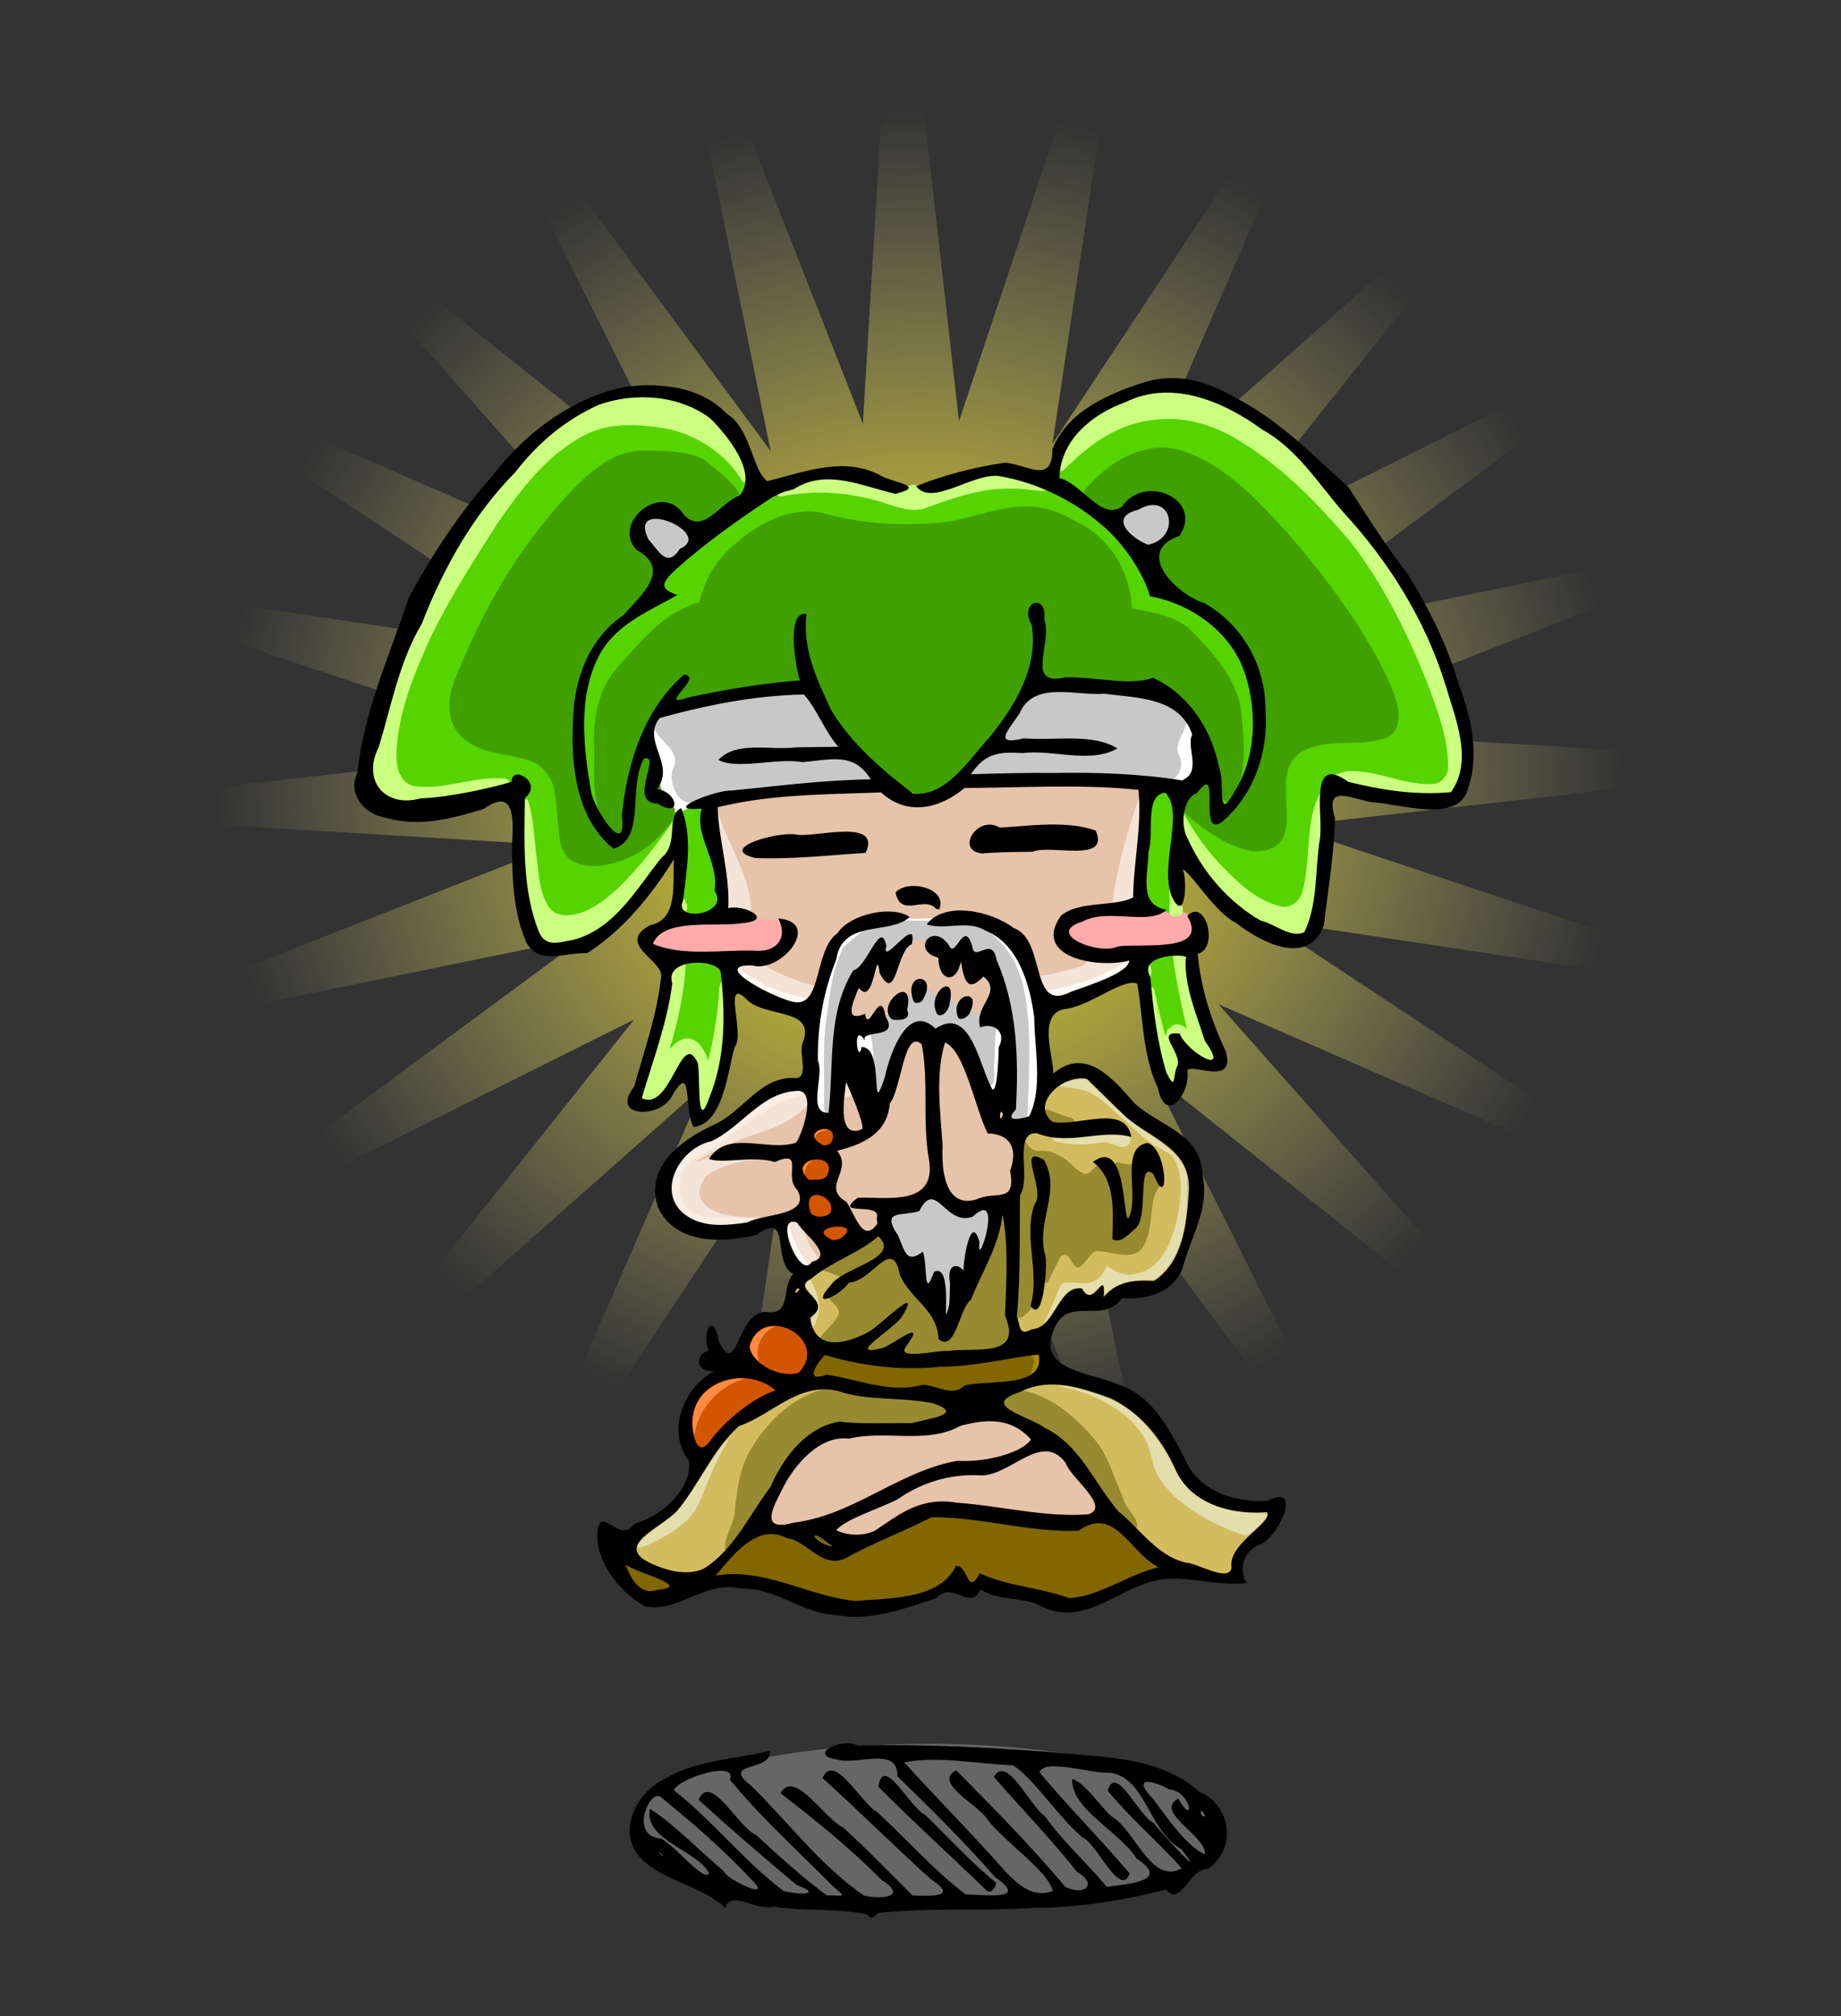 <svg xmlns="http://www.w3.org/2000/svg" xmlns:xlink="http://www.w3.org/1999/xlink" width="1498" height="1640" >
<rect width="100%" height="100%" fill="#333333" stroke="none"/>
<defs>
<linearGradient id="lingrad">
<stop style="stop-color:#f8e400;stop-opacity:1" offset="0"/>
<stop style="stop-color:#fff79f;stop-opacity:0" offset="1"/>
</linearGradient>
<radialGradient xlink:href="#lingrad" id="glow" cx="466.69" cy="373.62" fx="466.69" fy="373.62" r="747.94" gradientTransform="matrix(-0.763,0.046,-0.044,-0.729,839.22,624.78)" gradientUnits="userSpaceOnUse"/>
</defs>
<path id="Halo" fill="url(#glow)" d="M 642.86,137.24 982.45,-163.74 699.61,191.1 1105.5,-11.731 740.48,257.81 1185.1,166.95 762.69,332.82 1215.6,360.13 764.74,411.03 1195.2,554.64 746.47,487.1 1125.1,737.22 709.13,555.85 1010.1,895.44 655.27,612.6 858.1,1018.5 588.56,653.47 679.42,1098.1 513.55,675.68 486.24,1128.6 435.34,677.73 291.73,1108.2 359.27,659.46 109.15,1038.1 290.52,622.12 -49.075,923.1 233.77,568.26 -172.15,771.09 192.9,501.55 -251.68,592.41 170.69,426.54 -282.26,399.23 168.64,348.33 -261.81,204.72 186.91,272.26 -191.7,22.136 224.25,203.51 -76.727,-136.08 278.11,146.76 75.279,-259.16 344.82,105.89 253.96,-338.69 419.83,83.676 447.14,-369.27 498.04,81.634 641.65,-348.82 574.11,99.904 824.23,-278.71z" transform="translate(282.269,261.08)"/>
<g transform="translate(372.25,511.49)">
<path fill="#f4e3d7" d="m 275.33,375.37 c -21.38,0.95 -36.54,18.02 -53.03,29.65 -8.58,7.07 -18.79,11.33 -28.5,16.25 -12.71,8.68 -24,24.54 -19.47,40.72 4.8,15.98 22.2,24.35 38.1,23.75 19.31,0.99 37.62,-5.77 55.84,-10.87 6.5,-1.62 13.67,-7.74 10.59,-15.1 -3.11,-5.71 -5.68,-11.79 -4.87,-18.56 0.34,-4.98 -1.93,-12.73 -8.41,-11.25 -14.87,2.23 -30.39,0.74 -45.5,0.77 -3.8,-0.39 -10,0.16 -12.56,-0.99 8.3,-11.01 23.57,-10.08 35.97,-9.72 10.32,-0.3 21.51,2.58 31.28,-1.62 6.88,-5.76 8.23,-15.67 9.99,-24.02 0.42,-5.82 2.37,-14.32 -3.4,-18.07 -1.87,-0.87 -3.99,-1.02 -6.03,-0.94z"/>
<path fill="#f4e3d7" d="m 315.36,365.93 c -3.54,4.85 -1.89,18.68 -2.25,24.53 0.52,6.35 0.38,15.53 7.29,18.44 3.71,0.77 11.14,0.69 9.81,-4.97 -2.47,-10.68 -6.36,-21.27 -11.31,-30.97 -0.69,-0.77 -2.66,-7.75 -3.54,-7.03z"/>
<path fill="#f4e3d7" d="m 397.21,336.65 c -4.85,2.49 -3.68,9.6 -4.71,14.18 -1.69,29.66 -0.55,59.52 2.33,89.07 1.26,9.84 4.14,23.18 15.41,25.81 10.91,2.21 21.05,-4.21 31.91,-4 7.7,-0.81 9.64,-9.52 9.06,-15.97 0,-9.33 4.92,-19.94 -1.69,-28.25 -3.68,-5.57 -10.54,-6.89 -16.44,-8.43 -5.93,-8.18 -7.48,-19 -11.42,-28.3 -5.96,-15.13 -9.11,-33.06 -22.42,-43.74 -0.6,-0.31 -1.36,-0.57 -2.03,-0.37z"/>
<path fill="#f4e3d7" d="m 272.4,481.56 c -6.64,2.14 -5.82,11.03 -3.45,16.17 3.04,7.57 5.91,17.01 13.66,21.01 5.08,0.46 9.4,-4.15 12.54,-7.59 2.65,-6.18 -4.12,-11.44 -7.19,-16.03 -4.67,-4.58 -8.26,-11.35 -14.66,-13.6 -0.3,0 -0.61,0 -0.9,0z"/>
<path fill="#f4e3d7" d="m 432.49,643.81 c -14.38,-0.18 -27.65,6 -41.2,9.45 -28.34,3.59 -57.61,0.71 -85.68,6.11 -20.74,5.53 -33.88,24.77 -43.43,42.69 -2.97,7.46 -8.97,15.03 -7.25,23.4 2.9,5.53 10.43,5.62 15.69,3.65 38.1,-5.36 70.75,-27.36 105.87,-41.52 14.51,-6.37 29.9,-10.45 45.84,-10.13 15.1,-1.9 31.26,-5.04 43.22,-15 3.36,-4.44 -3.58,-7.87 -6.15,-10.53 -7.58,-5.96 -17.36,-8.38 -26.91,-8.12z"/>
<path fill="#f4e3d7" d="m 478.8,668.56 c -20.14,2.08 -35.89,18.38 -56.4,18.93 -21.49,-0.47 -42.71,5.8 -60.76,17.25 -16.8,9.29 -36.11,14.55 -51.81,25.53 -3.88,3.98 2.57,7.62 6.28,6.91 10.07,0.45 21.19,0.84 29.32,-6.12 14.53,-10.25 30.91,-19.71 49.25,-18.94 39.69,0.51 78.67,12.18 118.5,9.12 5.67,-0.56 8.64,-7.36 5.37,-11.97 -6.62,-11.67 -16.94,-20.83 -23.75,-32.4 -3.66,-5.1 -9.5,-8.81 -16,-8.31z"/>
<path fill="#f4e3d7" d="m 441.46,392.02 c -3.29,3.69 -0.52,9.58 -1.35,14.04 1.24,-4.28 7.71,-9.48 3.88,-13.97 -0.74,-0.41 -1.82,-0.72 -2.53,-0.1z"/>
<path fill="#a80" d="m 385.3,721.24 c -23.59,11.4 -47.54,22.47 -71.34,33.47 -10.3,5.21 -20.49,-2.44 -28.63,-8.09 -10.49,-6.18 -22.6,-12.76 -35.22,-10.78 -16.39,3.98 -27.92,17.88 -38.21,30.31 -2.35,3.99 3.21,5.69 6.25,4.78 27.97,-1.81 54.35,9.75 80.96,16.44 21.67,7.22 44.99,4.06 67.05,0.71 15.82,-2.78 32.49,-9.63 40.42,-24.31 5.67,2.56 6.26,11.1 12.22,13 4.39,-0.54 5.09,-8.75 9.78,-5.4 20.34,7.37 41.91,11 62.72,16.65 19.96,4.38 38.16,-7.9 56.08,-14.67 8.26,-3.62 16.78,-6.62 25.39,-9.33 -16.2,-10.19 -26.47,-27.71 -43.75,-36.28 -8.43,-3.89 -17.43,0.8 -24.84,4.82 -39.8,-0.77 -78.69,-9.92 -118.41,-11.57 l -0.47,0.25z"/>
<path fill="#a80" d="m 137.61,761.09 c -3.44,3.03 1.66,7.65 2.66,10.84 4.03,7.87 12.62,14.21 21.78,11.56 3.53,-1.48 10.57,-0.14 11.5,-4.84 -2.05,-5.11 -9.08,-5.95 -13.44,-8.53 -7.34,-2.67 -14.46,-6.37 -21.59,-9.25 l -0.47,0 -0.44,0.22z"/>
<path fill="#a80" d="m 469.15,589.46 c -32.17,5.06 -64.46,10.39 -97.19,10.23 -23.89,0.74 -47.48,-3.76 -70.5,-9.32 -6.7,-0.39 -9.37,7.33 -12.03,12.09 -2.35,3.84 1.23,8.55 5.59,7.22 10.42,-2.57 21.05,2.79 31.44,4.04 16.44,3.98 33.55,6.84 50.34,3.37 11.27,-1.21 22.31,7.91 33.25,1.81 18.36,-6.82 39.72,-1.85 57.35,-11.16 5.78,-3.26 8.93,-11.34 6.28,-17.37 -1.13,-1.23 -3.03,-0.97 -4.53,-0.91z"/>
<path fill="#d3bc5f" d="m 297.49,617.59 c -23.43,1.2 -41.65,17.6 -62.25,26.78 -19.56,10.23 -29.2,31.63 -41.43,49.05 -8.12,13.42 -17.58,26.35 -30.93,34.87 -6.46,5.99 -17.04,10.4 -18.42,20.05 0.85,8.48 10.6,12.23 17.4,15.25 11.72,4.7 25.49,7.07 37.63,2.72 22.17,-12.68 34.35,-36.44 48.83,-56.64 10.87,-15.93 18.15,-34.56 32.83,-47.71 7.29,-6.44 15.98,-12.45 25.71,-14.28 22.82,-1.34 45.8,1.05 68.54,-1.34 7.61,-2.23 16.82,-2.54 22.81,-8.16 2.28,-4.84 -4.84,-6.69 -8.1,-8.09 -19.45,-5.98 -40.39,-4.11 -60.33,-7.41 -10.97,-0.79 -21.19,-5.73 -32.29,-5.09z"/>
<path fill="#d3bc5f" d="m 482.74,613.62 c -13.27,0.62 -26.75,4.8 -37.56,12.44 -3.64,2.66 -1.17,7.54 2.18,9.12 16.33,10.75 36.47,16.1 49.63,31.41 18.23,18.48 29.64,43.24 49.15,60.96 14.24,13.44 28.06,29.41 48,33.79 10.87,2.66 21.67,9.57 33.16,7.72 6.02,-2.5 2.29,-10.64 5.91,-15.04 6.6,-12.7 20.36,-20.02 27.03,-32.4 0.97,-5.54 -7.09,-4.14 -10.47,-4.48 -20.19,0.24 -41.93,-5.88 -55.78,-20.99 -9.86,-12.67 -14.98,-28.39 -25.32,-40.77 -14.8,-20.76 -38.31,-33.42 -62.71,-38.86 -7.58,-1.88 -15.38,-3.17 -23.22,-2.9z"/>
<path fill="#d3bc5f" d="m 511.86,364.31 c -14.07,-0.49 -28.92,6.85 -34.15,20.4 -3.61,8.48 3.55,19.93 13.25,18.2 15.52,0.58 31.3,-5.69 46.5,-1.39 4.54,1.34 7.6,5.8 8.59,9.97 -23.36,-4.47 -47.55,5.52 -70.75,-1.25 -5.45,-2.49 -12.74,-0.33 -14.22,5.88 -3.16,13.91 -0.52,28.56 -3.28,42.56 -1.89,33.16 -1.8,66.42 -3.84,99.56 0.57,5.04 1.53,11.89 6.47,14.41 12.17,0.37 22.38,-8.84 27.75,-19.13 4.59,-6.23 9.9,-17.01 19.31,-14.81 2.04,3.19 6.11,6.17 9.87,3.44 2.5,-1.17 4.68,-4.16 6.66,-4.97 0.3,4.78 -1.49,13.57 4.15,6.21 8.79,-10.04 22.63,-11.7 35.19,-11.27 8.69,-0.93 14.11,-9.27 18.85,-15.72 11.39,-18.38 13.5,-40.79 14.12,-62.03 0.49,-13.65 -7.13,-26.11 -17.81,-34.03 -15.17,-11.63 -31.76,-21.32 -44.8,-35.5 -6.97,-6.85 -13.95,-13.76 -20.95,-20.6 l -0.91,0.1 zm 49.57,55.81 c 6.76,2.51 8.8,11.29 10.62,17.56 0.81,4.47 2.05,10.39 0.69,14.38 -3.77,-3.5 -4.69,-11.85 -11.03,-11.38 -5.78,3.25 -3.68,11.63 -5.09,17.09 -1.35,11.52 0.1,25.99 -10.79,33.44 -2.84,2.62 -7.79,5.86 -11.18,4.19 -1.02,-17.23 2.25,-36.11 -7.38,-51.45 -1.5,-3.86 -5.6,-7.73 -7.66,-10.14 4.67,-3.36 11.75,-2.83 14.25,2.9 7.54,15.18 6.7,32.95 11.04,49.25 6.66,-11.35 4.44,-24.89 5.46,-37.43 1,-7.65 -1.05,-16.46 2.85,-23.41 1.98,-2.48 4.95,-4.79 8.22,-5 zm -91.41,11.12 c 8.44,0.1 10.14,10.64 10.37,17.16 1.16,18.5 -7.02,36.31 -4.03,54.87 0.33,15.5 1.75,31.93 -4.31,46.5 -0.47,2.49 -3.49,3.28 -3.81,0.47 1.55,-10.1 2.81,-20.42 1.36,-30.71 -1.19,-18.07 -4.27,-37.01 2.83,-54.22 2.88,-11.36 -4.2,-22.76 -3.44,-33.94 0.33,-0.1 0.69,-0.14 1.03,-0.13z"/>
<path fill="#d3bc5f" d="m 442.05,480.21 c -3.61,13.74 -8.34,27.59 -14.55,40.57 -5.46,13.86 -13.27,26.44 -19.57,39.81 -3.11,5.93 -4.51,14.82 -11.16,17.75 -5.79,0.35 -4.06,-6.7 -5.84,-10.19 -6.4,-19.11 -27.23,-29.93 -31.63,-50.03 -1.06,-5.25 -7.11,-8.43 -11.75,-5.16 -10,5.5 -17.81,15.19 -29.12,18.1 -5.55,4.86 -12.2,11.15 -19.25,12.06 6.93,-14.69 23.62,-19.58 36.47,-27.47 5.4,-3.49 14.44,-8.12 12.12,-15.97 -0.98,-3.76 -5.32,-7.64 -8.94,-4.31 -17.76,13.16 -39.6,20.92 -55.87,35.9 -3.77,4.55 2.63,9.36 4.8,13.04 2.96,3.14 5.85,8.45 1.76,11.87 -5.18,4.29 -3.34,11.41 0.1,16.16 6.74,11.68 22.88,10.65 33.75,6.15 15.86,-5.5 27.12,-18.77 41.04,-27.72 -5.05,13.17 -18.87,20.25 -28.26,30.07 -4.23,4.05 -11.91,9.62 -1.34,7.04 12.74,0.52 22.91,-8.61 33.85,-13.11 -1.01,4.86 -8.4,9.63 -4.57,14.82 7.31,3.99 16.3,-0.1 24.14,0.21 16.9,-2.12 34.23,-0.86 50.93,-4.21 8.99,-2.23 13.49,-12.65 9.81,-20.97 -2.46,-26.97 0,-54.3 -2.75,-81.22 -0.12,-2.04 -1.96,-5.28 -4.16,-3.19z"/>
<path fill="#d45500" d="m 256.55,565.93 c -10.13,0.47 -20.02,9.25 -19.87,19.69 3.76,11.88 16.24,19.05 27.84,21.65 6.89,1.26 15.86,0.1 18.63,-7.31 6.3,-10.87 -0.1,-24.66 -10.63,-30 -4.78,-2.77 -10.36,-4.49 -15.97,-4.03z"/>
<path fill="#d45500" d="m 230.74,608.31 c -19.11,-0.14 -39.45,13.48 -40.63,33.62 -0.49,8.77 -0.38,20.34 7.91,25.47 4.91,0.53 7.37,-5.95 10.75,-8.59 14,-16.34 31.32,-30.28 51.39,-38.7 2.01,-1.82 -5.17,-4.33 -7.42,-6.34 -6.65,-3.78 -14.35,-5.64 -22,-5.46z"/>
<path fill="#d3bc5f" d="m 276.36,534.9 c -3.38,0.86 -5.03,8.06 -0.1,6.87 3.35,-1.31 5.46,-7.33 0.1,-6.87z"/>
<path fill="#786721" d="m 291.21,736.02 c -4.54,0.8 -1.15,5.7 1.37,6.97 3.64,2.11 7.93,5.78 12.35,4.6 2.89,-3.88 -3.94,-5.46 -5.97,-7.85 -2.33,-1.55 -4.87,-3.62 -7.75,-3.72z"/>
<path fill="#fff" d="m 487.43,49.96 c -12.83,-0.45 -26.27,5.68 -31.6,17.85 -3.5,6.97 -10.78,12.68 -11.4,20.75 1.59,5.81 9.38,3.61 13.78,3.03 20.07,-0.42 40.41,-1.27 60.34,0.9 5.1,0.85 9.98,2.6 14.63,4.82 -16.32,7.04 -34.75,3.09 -51.96,2.23 -14.58,-0.38 -29.48,-1.24 -43.89,1.08 -10.13,2.9 -17.34,11.29 -22.97,19.78 41.3,-1.55 82.66,-1.05 123.97,-0.58 17.37,0.58 34.66,3.58 51.85,4.92 7.75,-2.56 10.89,-11.48 9.34,-19.06 -0.76,-6.89 -1.48,-13.75 -0.56,-20.59 -4.23,-15.91 -20.22,-25.43 -35.53,-28.66 -23.54,-5.45 -47.81,-5.31 -71.85,-6.5 -1.38,0 -2.77,0 -4.15,0z"/>
<path fill="#fff" d="m 379.99,294.77 c -1.23,2.82 -3.12,9.23 -7.34,7.32 -0.12,-3.09 -3.51,-6.52 -6.1,-3.22 -2.9,4.52 -1.76,10.59 -1.94,15.5 -3.3,2.95 -9,2.32 -12.68,0.53 -4.62,0.6 -3.02,5.88 -2.88,8.81 -4.56,5.44 -13.59,2.75 -18.65,7.47 -2.25,-3.58 -7.19,-0.89 -6.66,2.88 0.15,3.81 -1.3,10.46 3.31,11.9 2.92,0 2.48,-5.89 5.5,-2.75 7.55,8.86 5.3,22.02 7.38,32.88 0.53,4.45 5.55,1.8 5.87,-1.38 7.17,-17.31 8.48,-38.37 23.85,-51.09 5.84,-5.3 14.13,-1.38 19.03,3.47 6.45,-4.28 16.28,-6.65 22,0.1 11.94,13.67 14.41,33.21 23.56,48.59 4.56,2.23 5.67,-4.84 5.94,-7.93 1.54,-11.63 1.4,-23.52 4,-34.88 0.21,-9.01 -10.31,-12.83 -17.47,-11.06 0,-3.68 0.41,-7.57 -4.19,-7.85 -2.54,-1.54 -6.02,-4.96 -8.09,-0.96 -1.42,1.32 -5.87,4.59 -5.94,0.68 -1.56,-3.57 1.4,-9.39 -4.5,-9.03 -3.87,-2.5 -5.87,1.16 -6.84,4.44 -0.79,2.49 -5.78,5.36 -6.29,1.22 -1.27,-4.22 0.39,-8.65 -0.12,-12.75 -2.92,-2.14 -6.94,-2.47 -9.91,-4.78 -0.28,0.64 -0.56,1.29 -0.84,1.93z"/>
<path fill="#fff" d="m 384.74,462.71 c -7.43,0.3 -7.45,11.19 -15.14,10.62 -6.02,1.56 -16.14,-0.1 -18.27,7.6 1.02,8.31 7.19,15.09 9.72,23 1.57,4.88 6.16,10.59 11.91,8 2.23,-0.38 5.46,-4.49 5.09,0.1 1.67,6.78 0.1,14.63 3.31,20.94 5.11,2.59 5.64,-5.81 8.07,-8.5 4.56,-0.99 4.86,5.72 5.53,8.66 1.62,9.8 -0.23,19.91 1.97,29.62 8.39,-12.11 3.53,-27.63 6.25,-41.09 3.04,-3.75 7.4,1.78 9.75,3.59 1.58,-10.79 1.5,-22.69 7.09,-32.22 3.86,3.35 1.89,9.07 3.75,13 4.37,2.24 5.21,-5.14 6.44,-8 1.92,-7.85 5.6,-17.14 1.44,-24.84 -6.59,-5.96 -11.75,5.98 -18.91,4.19 -11.55,0.5 -17.01,-14.27 -28,-14.63z"/>
<path fill="#fff" d="m 161.05,-89.94 c -5.69,-0.52 -11.38,4.82 -9.28,10.68 2.98,9.44 10.52,17.45 18.5,23.07 5.01,0.26 8.55,-5.34 12.28,-8.2 3.23,-2.89 8.89,-7.42 5.19,-12.15 -5.63,-8.36 -16.81,-13.24 -26.69,-13.4z"/>
<path fill="#fff" d="m 565.4,-101.35 c -8.11,1.82 -17.12,3.72 -23.35,9.5 -4.01,7.04 3.14,14.19 8.38,18.13 5.37,4.55 14.05,8.34 20,2.68 8.45,-5.6 12.66,-19.02 4.9,-26.9 -2.59,-2.55 -6.35,-3.8 -9.93,-3.41z"/>
<path fill="#d45500" d="m 298.02,405.56 c -5.19,-0.28 -11.89,5.52 -7.84,10.65 3.01,4.53 10.73,8.1 14.59,2.56 5.13,-5.41 0.77,-14.29 -6.75,-13.21z"/>
<path fill="#d45500" d="m 291.4,430.09 c -6.79,-0.25 -14.39,6.4 -10.91,13.43 1.73,5.19 7.17,7.05 12.22,6.04 5.91,0.42 11.59,-4.26 10.75,-10.44 0.11,-6.24 -6.48,-9.66 -12.06,-9.03z"/>
<path fill="#d45500" d="m 291.36,459.24 c -10.35,1.48 -8.7,19.73 1.41,20.22 5.6,0.95 13.93,-1.52 12.91,-8.62 -0.8,-6.62 -7.65,-12.21 -14.32,-11.6z"/>
<path fill="#d45500" d="m 308.05,484.93 c -4.4,0.16 -12.44,1.83 -11.19,7.75 2.91,5.03 10.23,8.18 15.35,4.31 3.63,-1.67 9.09,-7.46 4.25,-10.81 -2.55,-1.35 -5.55,-1.29 -8.41,-1.25z"/>
<path fill="#55d400" d="m 435.36,-124.79 c -18.37,1.7 -34.78,13.82 -53.46,12.69 -5,-1.31 -9.89,-4.6 -15.25,-2.31 -12.76,5.53 -26.08,-1.35 -38.79,-3.5 -16.38,-3.73 -34.66,-6.56 -50.21,1.78 -21.97,6.62 -40.19,21.29 -58.8,34.22 -19.09,13.82 -37.59,28.72 -54.11,45.69 3.52,3.08 8.37,5.98 10.97,9.34 -23.01,13.74 -50.56,25.71 -62.28,51.47 -15.504,30.57 -11.5,66.43 -6.66,99.22 2.51,16.06 9.71,34.25 21.03,45.71 4.7,2.32 8.61,-8.11 9.25,-11.09 3.6,-37.32 10.38,-75.58 34.06,-105.5 4.33,-4.95 8.43,-11.72 14.54,-14.44 3.01,3.89 -5.66,9.69 -7.7,12.86 -2.02,1.9 -1.36,9.02 3.15,8.48 27.52,-4.16 55.93,-12.58 83.61,-15.15 4.43,-1.36 17.07,2.11 18.54,-3.67 -2.75,-13.67 -8,-30.411 -6.85,-44.55 0.14,-3.66 2.62,-8.51 6.9,-6.97 -2.71,15.528 2.86,31.32 7.2,46.17 8.59,26.22 24.37,49.79 44.63,68.42 11.44,10.45 22.33,22.36 36.14,29.76 13.73,3.69 25.75,-7.01 35,-15.53 25.38,-25.2 49.39,-54.17 59.81,-89.16 3.81,-12.391 3.43,-25.613 0.35,-38.03 -1.19,-3.94 -0.38,-11.69 5.34,-10.88 5.94,2.38 3.82,10.6 4.73,15.6 0.74,14.105 -5.95,31.54 -2.95,45.35 6.24,5.47 20.79,-0.69 28.35,0.33 23.25,0.31 46.5,1.13 69.75,1.75 17.15,10.85 30.98,26.43 38.81,45.07 8.8,18.61 10.77,39.13 12.34,59.4 10.42,-14.75 19.82,-30.58 22.63,-48.65 C 650.3,71.67 647.37,41.3 632.14,17.607 616.89,-3.79 594.02,-19.77 568.46,-26.1 c -7.66,-4.11 -8.95,-14.21 -13.53,-20.94 -23.11,-41.21 -66.88,-68.21 -112.6,-77.4 -2.29,-0.38 -4.64,-0.53 -6.97,-0.35z"/>
<path fill="#55d400" d="m 578.4,-192.16 c -31.12,1.08 -63.18,15.48 -80.66,41.81 -4.64,8.3 -9.67,18.42 -7.03,28.09 1.95,3.24 6.39,2.79 8.87,5.66 10.52,6.51 18.76,17.52 31.1,20.59 12.04,0.78 17.57,-14.87 29.9,-13.65 11.24,-0.81 26.43,2.3 29.63,14.81 2.23,8.21 -0.77,18.29 -9.44,21.28 -9.26,4.46 -15.55,17.76 -10.44,26.39 7.63,15.47 27.24,22.19 41.53,30.27 27.08,17.503 44.11,49.13 44,81.5 1.06,20.11 -0.45,40.85 -10.06,58.84 -6.73,12.87 -14.18,26.92 -27.03,34.5 -4.79,1.45 -4.91,-6.24 -5.44,-9.09 -1.16,-7.05 1.08,-15.18 -2.62,-21.53 -4.24,-1.96 -7.56,4.28 -10.56,6.53 -6.38,5.61 -13.07,15.14 -11.84,23.82 2.28,20.32 17.57,36.35 30.8,51.27 16.15,18.42 37.18,33.22 61.35,38.88 7.06,2.05 14.74,-2.59 15.9,-8.73 6.45,-29.33 6.13,-61.48 7.47,-91.46 0.83,-8.07 -1.47,-17.11 1.88,-24.66 2.82,-3.96 7.69,-3.65 11.37,-1.09 28.99,11.39 60.83,11.54 91.6,11.9 7.19,-10.67 10,-23.52 8.4,-36.28 -3.51,-29.03 -13.5,-56.91 -24.62,-83.778 -13.62,-32.002 -32.35,-61.982 -54.5,-88.772 -19.52,-23.99 -38.4,-48.95 -60.31,-70.6 -21.98,-18.71 -47.14,-34.33 -74.54,-43.44 -8,-2.3 -16.38,-3.27 -24.71,-3.06z"/>
<path fill="#55d400" d="m 146.27,-188.48 c -25.74,-0.31 -48.86,12.71 -67.906,28.91 -26.606,23.05 -49.674,50.14 -69.484,79.23 -21.083,32.87 -36.458,69.1 -51.859,104.86 -9.72,25.74 -17.576,52.33 -23.909,79.08 -2.44,10.07 -2.51,22.18 5.784,29.61 9.962,9.67 25.336,6.15 37.687,5.16 22.028,-3.15 44.462,-5.91 65.406,-13.53 2.458,-0.41 2.679,-3.27 4.188,-4.25 5.418,-1.08 13.135,3.19 12.312,9.31 -6.915,13.46 -4.643,29.46 -4.875,44.12 1.301,22.63 2.377,45.89 10.094,67.32 2.559,6.6 6.681,14.45 14.875,14.28 17.949,0.1 34.837,-9.21 47.997,-20.72 16.28,-16.79 31.27,-35.28 44.53,-54.47 4.45,-9.75 6.22,-21.04 5.38,-31.75 -1.66,-4.93 -8.91,-3.89 -12.79,-6.44 -4.88,-1.28 -11.18,-4.26 -9.93,-10.5 0.13,-8.37 3.04,-16.96 1.91,-25.22 -3.36,-3.23 -5.7,2.81 -6.88,5.41 -6.14,18.08 -2.94,38.15 -10.47,55.78 -2.56,4.13 -7.27,11.75 -12.97,8.1 -19.01,-15.69 -27.036,-41.34 -28.637,-65.38 -1.233,-25.46 -2.53,-51.95 5.547,-76.37 10.38,-30.213 40.62,-46.57 55.78,-73.75 2.84,-4.62 3.48,-10.78 -1,-14.63 -6.28,-7.85 -17.43,-14.97 -15.34,-26.56 2.32,-14.91 20.97,-26.08 34.56,-18.06 6.86,4.28 12.99,14.55 22.34,11.31 10.99,-4.93 23.32,-13.01 32.5,-20.6 6.88,-5.4 5.23,-14.88 2.09,-22.7 -6.44,-18.9 -19.58,-35.54 -36.24,-46.48 -15.32,-8.43 -33.3,-11.27 -50.69,-11.07z"/>
<path fill="#55d400" d="m 188.65,144.93 c -4.09,-0.74 -7.03,3.35 -5.22,7 6.42,24.77 -3.7,51.92 -2.94,76.98 1.77,4.85 11.76,2.61 16,2.74 8.62,-0.21 18.54,-8.03 15.12,-17.44 -1.55,-18.05 -8.39,-35.01 -11.96,-52.56 -2,-5.05 6.84,-14.84 1.99,-18.56 -2.33,-0.99 -10.51,1.84 -12.99,1.84z"/>
<path fill="#55d400" d="m 192.61,271.02 c -7.97,0.19 -17.82,3.72 -18.81,12.82 -2.58,32.16 -17.88,65.6 -26,96.53 -1.65,5.12 7.67,4.36 11.41,2.12 13.23,-7.71 17.7,-23.94 27.81,-34.65 3.56,-2.38 6.93,3.3 7.22,6.37 0.92,14.15 1.62,28.35 4.16,42.35 1.61,-0.23 4.52,-9.96 6.59,-13.66 11.02,-27.96 13.36,-58.84 11.37,-88.69 -1.17,-6.85 0.2,-17.1 -7.78,-20.19 -4.94,-2.45 -10.46,-3.36 -15.97,-3z"/>
<path fill="#55d400" d="m 570.68,129.58 c -8.27,3.62 -6.16,17.87 -7.12,25.65 -1.62,20.39 -3.62,41.01 -2.29,61.42 3.57,11.42 14.97,17.44 25.42,16.66 4.32,-0.15 -0.66,-14.05 -1.58,-16.89 -6.15,-12.08 -4.74,-22.86 -4.56,-35.96 0.23,-13.33 7.57,-31.41 3.51,-44.38 -2.97,-4.05 -9.72,-6.7 -13.38,-6.5z"/>
<path fill="#55d400" d="m 583.33,264.4 c -8.55,0.34 -20.55,2.22 -23,11.97 1.14,7.45 2.95,14.83 3.26,22.52 2.72,21.99 5.11,44.64 13.09,65.38 1.2,2.59 4.36,8.68 7.34,4.66 1.14,-5.57 3.13,-11.08 3.75,-16.72 -0.23,-7.42 -6.86,-13.38 -6.75,-20.62 3.31,-1.77 6.67,-0.23 7.88,3.25 6.11,7.41 13.67,15.15 23.4,17.28 5.17,0.86 4.96,-5.84 2.75,-8.75 -8.56,-13.43 -11.7,-29.49 -16.7,-44.46 -3.65,-10.45 -3.25,-21.58 -4.52,-32.42 -1.98,-3.42 -7.26,-1.55 -10.5,-2.09z"/>
<path fill="#f4e3d7" d="m 486.44,125.59 c -26.17,1.12 -52.97,-3.8 -78.53,2.31 -10.75,4.07 -20.66,14.78 -32.66,13.94 -11.13,0.39 -20.6,-5.3 -30.53,-9.22 -16.77,-3.87 -34.08,0.1 -51.06,0.36 -27.09,2.05 -54.65,3.07 -80.88,10.33 -4.93,2.4 -4.06,8.46 -2.71,12.75 3.61,22.7 6.69,45.43 8.34,68.31 2.59,7.7 12.34,4.07 17.71,8 6.65,4.42 14.39,6.23 22.25,6.16 6.42,0.72 16.49,3.8 16,11.59 -2.35,6.73 -8.42,11.74 -13.71,16.22 -8.92,6.7 -20.83,3.07 -30.29,7.91 -4.38,2.67 -2.48,8.11 1.29,10.31 11.54,8.22 24.79,14.07 37.53,20.35 7.96,5.54 17.12,-1.71 20.47,-9.07 7.26,-14.37 9.47,-31.06 20.03,-43.75 9.59,-13.17 25.98,-20.92 42.31,-18.18 26.61,4.65 53.77,-1.56 80.34,2.43 13.1,4.98 27.46,12.07 32.35,26.32 5.46,12.04 8.16,26.04 17.53,35.75 9.84,3.95 19.93,-2.52 29.28,-5.24 11.01,-4.47 23.41,-7.44 32.44,-15.33 8.06,-8.39 -0.36,-12.09 -5.18,-11.17 -15.3,-1.19 -37.27,2.46 -48.07,-10.45 -5.89,-8.73 -0.15,-21.95 10,-24.38 14.9,-6.49 35.05,-0.79 49.4,-8.62 6.79,-6.11 2.25,-19.4 3.93,-27.47 2.04,-22.26 2.62,-44.62 3.95,-66.94 -23.79,-1.91 -47.65,-3.48 -71.53,-3.22 zm -17.75,37.07 c 15.58,0.69 32.02,-1.36 46.97,3.09 2.69,2.88 3.28,10.99 -2.53,9.98 -30.65,2.84 -61.59,3.17 -92.29,2.21 -2.38,-1.6 -0.85,-6.06 0.13,-8.38 3.47,-7.38 12.86,-4.57 19.31,-5.95 9.45,-0.64 18.93,-0.85 28.41,-0.95 zm -159.63,6.4 c 6.99,0.95 15.62,-1.88 21.38,2.85 2.58,3.92 -1.8,8.12 -5.91,7.46 -24.4,3.72 -49.29,3.86 -73.97,4.88 -4.88,-0.8 -12.23,0.44 -15.22,-4.16 0.74,-2.66 5.5,-2.79 7.66,-4.25 19.49,-6.2 40.46,-5.94 60.81,-6.7 1.75,0 3.5,0 5.25,-0.1 zm 60.35,43.72 c 6.57,0.26 17.09,-0.51 19.4,7.41 -1.58,1.37 -4.71,-1.31 -6.94,-0.6 -6.74,-0.4 -14.3,4.29 -20.37,0.16 -1.91,-2.29 -1.58,-7.06 2.31,-6.56 1.8,-0.21 3.73,-0.43 5.6,-0.41z"/>
<path fill="#f4e3d7" d="m 374.9,246.68 c -4.95,0.11 -5.92,5.21 -6.94,8.94 -7.62,8.78 -9.73,20.82 -15.69,30.59 -3.88,1.34 -5.87,-4.72 -7.72,-7.11 -3.35,-7.56 -5.6,-8.67 -6.27,0.23 -1.34,4.73 -2.3,10.93 -5.92,14.16 -4.19,-1.26 -8.8,0.7 -9.68,5.19 -1.27,4.87 -3.25,10.86 -0.75,15.59 2.96,2.83 9.02,-1.51 10.22,3.54 4.32,3.04 6.13,-4.4 8.68,-6.54 1.01,-1.55 4.41,-4.88 4.88,-1.15 -0.35,3.28 4.05,6.14 5.15,2.09 0.73,-6.5 5.64,-16.64 13.41,-14.69 0.54,4.68 6.89,2.15 6.59,-1.68 -0.14,-3.73 1.68,-10.1 6.44,-9.35 4.11,1.76 1.66,7.94 6.16,9.69 3.04,2.55 8.47,2.79 10.09,-1.22 1.73,-2.02 6.78,-4.41 6.22,0.38 0.29,3.9 -0.47,11.55 5.41,11.22 4.14,-0.93 6.01,-7.94 10.97,-5.22 0.52,5.28 -0.23,13.5 6.75,14.72 4.7,0.47 4.42,-7.25 7,-9.85 3.55,-6.82 6.99,-17.8 -0.6,-23.22 -4.95,-1.79 -8.64,7.33 -13.37,3.69 -3.11,-4.39 -3.23,-10.13 -5,-15.12 -3.55,3.1 -5.7,9.01 -10.13,10.62 -7.92,-0.96 -6.35,-11.43 -11.56,-15.72 -3.82,-2.76 -9.28,-6.73 -6.31,-12.03 2.42,-2.01 2.36,-6.47 -1.35,-6.84 -2.17,-0.61 -4.41,-1.11 -6.68,-0.91z"/>
<path fill="#faa" d="m 246.61,234.65 c -7.15,0.95 -13.95,3.82 -21.33,3.79 -19.94,2.63 -42.34,-2.7 -60.1,8.8 -2.76,2.44 -9.12,5.82 -6.47,10.13 9.37,4.49 20.25,5.58 30.56,6.53 20.81,-0.19 41.81,0.56 62.5,-1.53 8.99,-1.08 14.38,-10.17 13.16,-18.78 0.47,-5.11 -4.03,-8.45 -8.78,-8.47 -3.1,-0.5 -6.36,-0.66 -9.54,-0.47z"/>
<path fill="#faa" d="m 573.11,230.21 c -13.69,3.99 -28.61,1.81 -42.84,2.53 -7.41,-0.29 -14.77,-0.39 -21.31,3.63 -4.78,2.36 -13.87,4.55 -12.13,11.72 3.71,8.11 13.83,10.47 21.75,12.47 14.16,1.45 28.5,-1.16 42.72,-1.3 11.09,-1.43 24.04,0.17 33.38,-6.86 6.33,-5.32 3.8,-15.78 -1.32,-20.94 -3.97,-2.49 -8.21,2.44 -12.5,-0.1 -2.56,-0.52 -5.09,-1.38 -7.75,-1.19z"/>
<path fill="#fff" d="m 281.74,51.87 c -39.86,0.93 -79.53,8.13 -117.63,19.5 -5.79,3.86 -5.88,12.28 -5.31,18.56 1.9,12.08 10.6,24.63 4,36.72 -4.9,4.75 -0.25,5.54 4.28,6.94 4.29,2.01 8.54,6.13 7.41,11.31 0.49,3.55 4.22,7.11 7.03,3.41 2.67,0.1 5.36,-1.59 6.91,-3.85 14.85,-9.11 32.19,-11.56 49.26,-12.59 33.84,-3.25 67.7,-7.34 101.74,-7.63 -6.29,-11.97 -18.9,-21.03 -32.85,-19.62 -17.21,1.22 -34.45,1.89 -51.72,2.06 -13.05,0.48 -26.66,3.3 -39.37,-0.47 12.99,-10.74 31.26,-6.92 46.87,-7.72 17.06,0 34.11,-0.45 51.16,-0.68 C 301.11,83.96 294.73,65.85 282.68,51.84 l -0.94,0z"/>
<path fill="#fff" d="m 366.86,235.06 c -5.52,0.64 -10.12,4.56 -15.92,4.9 -14.15,3.27 -32.6,3.39 -40.58,17.69 -4.75,10.59 -7.38,22.05 -11.14,33.12 -6.89,23.23 -8.14,47.58 -6.67,71.66 -0.1,9.09 -2.98,18.83 -0.1,27.63 1.8,3.63 8.62,8.28 11.25,3.21 4.06,-36.56 -0.54,-75.53 16.78,-109.25 1.84,-5.43 7.77,-6.86 10.43,-11.72 5.21,-5.84 7.88,-14.3 13.98,-19.21 4.14,2.37 -0.66,10.57 5.06,11.03 7.13,-3.06 10.1,-9.35 17.16,-12.42 2.78,0.28 5.72,-1.62 8.79,-0.19 3.72,-0.41 7.85,-0.78 10.49,1.24 4.2,-0.43 7.55,-0.36 10.15,3.4 1.85,3.02 5.71,8.31 9.16,4.03 2.94,-2.19 4.39,-7.26 7.97,-8.09 4.41,3.05 2.3,12.98 9.25,12.47 3.99,0 10.1,-5.15 12.4,0.37 9.85,23.31 15.7,48.03 17.25,73.24 1.4,17.32 0.4,34.72 0.35,52.07 -3.15,2.28 -6.17,9.57 -0.19,10.07 5.63,-0.28 13.99,0 15.62,-6.91 8.46,-22.07 3.72,-46.25 3.04,-69.22 -1.46,-23.75 -7.26,-48.86 -22.94,-67.19 -8.05,-8.41 -18.65,-14.97 -30.25,-17 -11.02,-0.58 -22.29,0.93 -33.16,-0.47 8.41,-6.05 -4.56,-3.36 -8.81,-4.26 -3.12,-0.1 -6.25,-0.28 -9.38,-0.2z"/>
<path fill="#f4e3d7" d="m 372.9,335.43 c -7.34,2.03 -8.61,11.31 -11.1,17.41 -3.42,13.58 -8.01,26.63 -12.81,39.72 -3.66,16.24 -19.86,25.55 -34.97,29.21 -3.79,0.56 -6.29,4.47 -3.75,7.82 3.8,10.14 -5.92,20.21 -1.75,30 2.75,3.71 6.09,8.3 10.81,9.31 3.36,-0.63 5.05,-4.71 9,-3.94 15.69,-2.25 33.34,2.62 47.32,-6.65 8.69,-4.65 10.44,-15.45 9.06,-24.47 -2.11,-30.05 -1.59,-60.33 -4.94,-90.25 -0.51,-3.72 -2.19,-8.66 -6.87,-8.16z"/>
<path fill="#f4e3d7" d="m 322.61,470.24 c -5.21,0.83 -1.91,6.99 0.1,9.45 2.88,4.42 6.98,13.52 13.74,10.08 6.69,-2.84 9.18,-14.93 0.93,-17.4 -4.72,-1.43 -9.77,-2.03 -14.72,-2.13z"/>
<ellipse fill="#666" id="Hail Satan!" transform="translate(-78.866,-206.97)" cx="461.13" cy="1181.7" rx="238.9" ry="67.68" d="m 700.03,1181.7 c 0,37.4 -106.96,67.7 -238.9,67.7 -131.94,0 -238.9,-30.3 -238.9,-67.7 0,-37.4 106.96,-67.7 238.9,-67.7 131.94,0 238.9,30.3 238.9,67.7z"/>
</g>
<g id="light_shade" transform="translate(0,-28.198)">
<path fill="#cbff80" d="m 519.47,349.83 c -18.03,0.64 -35.96,5.58 -51,15.75 -27.6,16.32 -47.73,41.97 -68.44,65.83 -25.65,30.74 -43.3,67 -58.89,103.6 -10.65,20.24 -18.58,41.98 -24.4,64.18 -4.08,15.19 -8.49,30.2 -13.3,45.14 -1.62,9.17 -2.05,19.69 4.67,27.08 7.87,9.11 21.23,11.34 32.51,8.49 24.36,-2.45 48.83,-6.09 72.28,-13.24 3.6,-2.07 -0.29,-5.71 -3.23,-5.14 -24.83,-2.12 -48.78,10.07 -73.53,5.97 -11.05,-2.98 -13.89,-16.1 -13.58,-25.87 1.13,-33.02 14.05,-64.43 27.57,-94.35 15.28,-31.61 34.35,-61.32 53.1,-90.97 19.49,-28.41 41.14,-57.83 72.36,-74.03 20.02,-10.62 44,-9.03 65.51,-5.59 25.59,4.78 49.62,20.76 63.02,43.01 2.96,2.81 5.07,-2.01 3.91,-4.57 -2.14,-16.76 -13.49,-30.54 -24.21,-42.86 -16.39,-16.86 -41.51,-23 -64.35,-22.43z"/>
<path fill="#cbff80" d="m 427.18,678.65 c -3.09,3.56 -0.85,9.65 -1.66,14.11 0.52,25.85 -1.08,52.21 6.06,77.37 3.01,9.35 4.43,22.39 15.23,26.11 8.53,1.76 17.27,-1.56 25.5,-3.59 27.3,-9.5 43.65,-35.18 60.57,-56.83 6.2,-8.09 14.92,-15.57 15.18,-26.6 2.73,-11.38 4.08,-19.57 0.69,-14.48 -16.37,23.41 -44.56,61.67 -70.71,73.85 -9.96,4.38 -24.46,7.79 -31.71,-2.89 -8.35,-13.25 -7.96,-29.74 -10.25,-44.7 -1.75,-13.87 -2.04,-28.21 -6.34,-41.58 -0.37,-0.69 -1.86,-1.61 -2.56,-0.77z"/>
<path fill="#cbff80" d="m 556.18,762.56 c -2.6,1.57 -1.68,9.41 2.32,6.82 1.42,-1.98 1.22,-8.29 -2.32,-6.82z"/>
<path fill="#cbff80" d="m 555.46,759.62 c -3.57,1.66 -2.98,8.05 -0.25,10.38 5.08,1.24 2.93,-6.26 2.39,-9.31 -0.43,-0.63 -1.21,-1.74 -2.14,-1.07z"/>
<path fill="#cbff80" d="m 555.62,811.45 c -7.45,1.55 -13.05,9.22 -10.66,16.79 -3.92,32.47 -15.89,62.97 -25.07,94.26 5.81,3.6 13.53,2.4 17.94,-2.86 9.98,-8.52 12.64,-22.62 21.91,-31.57 3.52,-1.58 5.7,4.2 6.31,6.76 1.78,11.99 -0.2,24.55 3.01,36.27 2.53,4.3 6.96,-0.4 7.52,-3.6 13.65,-30.28 15.7,-64.28 12.81,-96.97 -1.95,-9.21 -4.75,1.04 -4.33,5.13 -1.29,18.55 -4.31,37.12 -8.77,55.34 -2.74,-8.04 -8.13,-18.81 -18.14,-18.04 -5.41,0.87 -9.72,4.77 -13.27,8.69 6.75,-22.33 11.8,-45.41 13.09,-68.72 -0.26,-1.11 -1.29,-1.61 -2.35,-1.48z"/>
<path fill="#cbff80" d="m 808.64,413.54 c -18.64,0.86 -34.67,14.04 -53.46,13.6 -5.11,-0.23 -8.47,-5.86 -13.96,-4.3 -3.75,0.56 -6.12,4.43 -10.23,4.48 -7.67,0.86 -15.34,-3.36 -22.93,-4.85 -19.23,-5.72 -41.42,-10.28 -59.92,0.24 -4.72,3.1 -11.2,2.79 -15.56,6.43 -0.13,5.47 7.21,1.45 10.46,1.66 27.42,-4.36 55.48,-0.84 81.57,8.22 9.64,3.22 20.27,6.02 30.13,1.94 22.58,-8.24 45.91,-16.37 70.13,-15.2 8.72,-0.42 17.27,2.12 25.94,1.82 -1.34,-6.05 -9.08,-5.45 -13.61,-7.92 -9.27,-2.73 -18.8,-5.97 -28.56,-6.12z"/>
<path fill="#cbff80" d="m 949.88,345.82 c -21.29,0.22 -41.55,9.07 -59.26,20.29 -14.76,10.16 -27.56,25.66 -29.61,43.93 2.37,4.52 6.6,-1.77 8.65,-3.4 18.98,-18.63 42.57,-34.58 69.88,-36.93 24.59,-3.35 49.04,4.66 69.76,17.55 34.3,21.03 63,50.55 89.1,81.3 26.7,33.89 45.9,73.28 62.2,113.17 8.2,22.31 17.5,45.16 17.7,69.18 0.7,7.8 -5.6,15.46 -13.8,15.12 -23.2,0.82 -44.8,-11.93 -68.1,-10.44 -4.1,0.41 -7.8,2.29 -11.7,3.62 7,3.7 13.5,8.41 21.6,9.08 24.6,5.82 50.1,7.75 75.3,6.19 11.9,-15.74 11.1,-37.01 6.5,-55.22 -9.8,-37.44 -22.7,-74.38 -42.9,-107.62 -16,-27.78 -36.6,-52.39 -57.8,-76.34 -17.9,-22.19 -35.4,-46.11 -60.8,-60.37 -22.6,-15.8 -48.64,-28.79 -76.72,-29.11z"/>
<path fill="#cbff80" d="m 1071.9,677.87 c -10,24.28 -5.2,51.62 -12.4,76.29 -2.2,8 -10.4,13.71 -18.6,11.02 -20.1,-5.1 -35.3,-20.66 -49.16,-35.09 -12.13,-13.07 -22.07,-27.98 -30.51,-43.66 -0.48,9.32 -0.26,19.04 4.67,27.29 12.7,26.52 32.99,49.88 58.7,64.46 9.9,3.66 19.1,9.84 29.7,11.41 4.4,0.39 9.3,-1.05 10.3,-5.9 9.7,-23.8 7.4,-50.06 11.4,-74.96 0.4,-12.18 0.5,-24.49 -1.2,-36.56 -0.9,1.9 -1.9,3.8 -2.9,5.7z"/>
<path fill="#cbff80" d="m 951.61,758.2 c 0.84,4.69 -1.5,10.62 1.25,14.77 3.43,1.46 10.83,0.65 9.5,-4.74 0.86,-4.69 -4.6,-5.08 -5.81,-8.89 -3.51,-5.04 -5.86,-14.42 -4.94,-1.14z"/>
<path fill="#cbff80" d="m 954.38,806.1 c 2.56,19.98 6.87,40.17 11.51,59.45 -3.35,-4.1 -10.49,-6.17 -13.87,-0.97 -2.24,2.1 -4.86,8.86 0.51,7.35 2.14,-1.57 6.62,-2.35 7.42,1.18 6.12,8.39 14.37,16.75 24.85,19.01 4.52,0.71 5.41,-4.94 3.3,-7.89 -3.59,-6.76 -7.96,-13.13 -9.58,-20.78 -6.35,-19.01 -13.1,-37.86 -11.85,-58.08 -3.9,-1.96 -8.36,-1.37 -12.54,-1.51 0.1,0.75 0.16,1.5 0.25,2.24z"/>
<path fill="#cbff80" d="m 935.34,833.04 c 1.84,22.96 5.21,46.11 12.14,68.15 1.69,3.13 3.02,8.93 7.36,8.76 4.03,-3.31 2.32,-9.83 4.92,-14.15 2.47,-10.13 -6.93,-18.18 -8.23,-27.83 -1.59,-10.87 -2.6,9.83 -4.03,-0.1 -3.44,-11.73 -5.76,-23.86 -8.63,-35.65 -0.65,-1.18 -4.04,-1.43 -3.53,0.77z"/>
<path fill="#cbff80" d="m 932.38,815.28 c -0.42,3.77 1.34,7.23 2.83,10.57 2.77,-5.39 2.07,-11.48 -1.56,-16.29 -0.42,1.91 -0.85,3.82 -1.27,5.72z"/>
<path fill="#fffaf5" d="m 639.87,841.18 c -19.3,-6.66 -40.93,-20.3 -39.23,-24.74 0.28,-0.71 1.29,-0.23 3.7,1.76 11.26,9.29 26.86,16.38 44.71,20.31 l 7.82,1.73 -1.97,1.29 c -3.36,2.2 -7.92,2.1 -15.03,-0.35z"/>
<path fill="#fffaf5" d="m 858.35,837.63 c -2.75,-0.63 -6.16,-2.84 -5.65,-3.67 0.22,-0.35 1.22,-0.64 2.23,-0.64 3.27,0 18.21,-3.6 27.01,-6.51 8.78,-2.9 23.04,-9.4 30.36,-13.85 5.94,-3.61 7.42,-3.21 3.85,1.03 -3.85,4.58 -14.25,9.7 -34.93,17.2 -6.28,2.29 -12.55,4.62 -13.93,5.19 -3.42,1.42 -6.38,1.83 -8.94,1.25z"/>
<path fill="#f9ede4" d="m 571.84,1022.6 c -10.75,-2.8 -19.11,-9.2 -22.81,-17.3 -1.73,-3.9 -2,-5.3 -1.95,-10.6 0.19,-16.9 12.05,-31.1 31.92,-38.2 4.79,-1.7 14.02,-8 25.08,-17.2 16.83,-14 25.77,-19.49 35.69,-22.03 5.37,-1.38 11.81,-1.42 13.64,-0.1 0.76,0.56 1.22,1.16 1.03,1.35 -0.2,0.18 -2.99,0.99 -6.21,1.76 -12.22,3.1 -23.88,9.5 -43.14,23.82 -22.81,16.8 -25.25,18.5 -33.35,22.5 -9.45,4.6 -12.92,7.7 -16.12,14.5 -2.08,4.4 -2.25,5.3 -2.25,12.2 0,6.8 0.19,7.9 2,11.6 2.85,5.8 7.97,10.2 14.1,12 4.42,1.4 6.88,1.5 26.88,1.7 l 22.02,0.1 -5.85,1.9 c -10.99,3.7 -30.72,4.6 -40.68,2z"/>
<path fill="#fffaf5" d="m 654.77,1056.9 c -5.54,-2.1 -14.04,-19.2 -13.85,-28 0.1,-2.6 1.23,-6.2 1.32,-4.1 0.2,4.5 6.44,18.8 11.9,27.2 3.13,4.9 3.26,5.9 0.63,4.9z"/>
<path fill="#ff8b41" d="m 614.97,1133.4 c -2.37,-2.7 -3.67,-5 -4.47,-7.9 -0.93,-3.4 1.81,-9.4 6.11,-13.3 1.26,-1.2 3.17,-2.6 4.24,-3.1 2.09,-1.1 6.44,-2.1 8.66,-2.1 1.19,0 1.02,0.2 -1.37,1.5 -8.69,5 -13.37,15.5 -11.17,25 0.25,1.1 0.39,2 0.3,2.1 -0.1,0.1 -1.12,-0.9 -2.3,-2.2z"/>
<path fill="#ff8b41" d="m 564.28,1194.1 c -0.19,-1.1 -0.48,-4.2 -0.65,-6.8 -0.5,-8 1.99,-16.3 6.8,-22.8 6.82,-9.1 20.16,-15.1 33.42,-15.1 l 2.78,0 -3.69,1.3 c -17.53,5.9 -32.5,21.9 -36.54,38.8 -1.57,6.6 -1.71,7 -2.12,4.6z"/>
<path fill="#e4ddac" d="m 519.14,1285.3 c 2.19,-4.2 6.24,-7.9 18.91,-17.2 14.04,-10.3 16.29,-13 34.31,-41.4 11.2,-17.6 19.28,-28.7 20.19,-27.8 0.28,0.3 -1.4,3.8 -3.73,7.8 -5.18,8.8 -9.23,17.7 -16,34.8 -6.09,15.4 -10,21 -20.38,29 -7.97,6.2 -25.42,15.5 -31.15,16.6 -3.32,0.6 -3.37,0.6 -2.15,-1.8z"/>
<path fill="#e4ddac" d="m 1001,1273 c -24.38,-9.8 -44.75,-24.1 -55.15,-38.7 -5.18,-7.2 -5.98,-9.1 -9.07,-21.4 -2.95,-11.7 -6.24,-17.8 -14.57,-26.8 -11.74,-12.7 -32.41,-23.9 -52.55,-28.5 -10.04,-2.2 -10.73,-2.6 -3.79,-1.9 7.37,0.7 21.46,4.5 32.83,8.8 22.44,8.4 40.39,26.3 55.35,55.3 9.02,17.5 15.16,24 28.92,30.6 11.55,5.6 20.93,7.8 36.43,8.5 6.5,0.3 11.9,0.7 11.9,1 0,3.6 -13.9,17.4 -17.5,17.4 -1.2,0 -7,-1.9 -12.8,-4.3z"/>
<path fill="#e4ddac" d="m 849.58,1104 c 0.22,-0.5 1.58,-3.2 3.02,-6 1.45,-2.7 4.34,-9.5 6.42,-14.9 2.38,-6.2 4.56,-10.3 5.84,-11 1.34,-0.7 5.31,-0.8 11.5,-0.3 8.5,0.6 9.9,0.4 14.01,-1.5 3.29,-1.6 5.33,-3.6 7.26,-7 1.48,-2.5 2.81,-4.8 2.96,-5 0.15,-0.2 1.69,0.6 3.43,1.9 3.59,2.5 11.08,5 15.19,5 1.52,0 5.73,-0.9 9.36,-2 11.7,-3.6 19.89,-13.7 25.9,-31.7 6.47,-19.4 8.09,-40.6 4.07,-53.3 -2.64,-8.3 -5.02,-11 -13.67,-15.3 -8.56,-4.3 -12.84,-7.6 -31.27,-24.4 -16.14,-14.7 -23.32,-22.13 -35.91,-24.31 -19.18,-3.31 -19.7,-2.99 -19.18,-3.31 0.51,-0.31 16.13,-4.46 18.99,-4.84 l 5.21,-0.69 6.86,6.43 c 3.77,3.54 12.09,11.42 18.48,17.62 8.14,7.8 15.99,14.1 26.26,20.9 16.31,10.9 24.74,18.7 28.98,27 2.77,5.4 2.84,6 2.74,21.2 -0.2,30.6 -6.52,51.4 -19.75,64.9 -5.65,5.8 -5.75,5.8 -11.61,5.9 -14.38,0 -25.26,3.1 -32.03,9 l -3.69,3.3 0,-2.9 c 0,-5.8 -1.46,-6.2 -6.46,-1.6 -2.52,2.4 -5.21,4.3 -5.95,4.3 -0.75,0 -2.43,-1.2 -3.74,-2.6 -1.73,-1.8 -3.42,-2.5 -6.23,-2.5 -5.25,0 -10.28,4.7 -18.61,17.3 -3.57,5.5 -7.01,10.2 -7.63,10.6 -0.62,0.4 -0.95,0.3 -0.74,-0.2z"/>
<path fill="#e4ddac" d="m 661.4,1107.1 c -2.11,-3.7 -1.76,-6.5 1.18,-9.4 4.72,-4.7 4.22,-8.7 -2.01,-16 -5.56,-6.5 -6.04,-8.2 -3.05,-10.9 1.97,-1.8 2.06,-1.7 4.53,3.8 3.55,8.1 4.9,14.1 4.35,19.7 -0.51,5.2 -4.09,14.4 -5,12.8z"/>
<path fill="#ff8b41" d="m 670.29,944.7 c -5.89,0.1 -11.62,5.2 -9.64,11.2 -0.46,5.4 2.11,-3.5 4.76,-5.7 2.65,-2.3 8.25,-2.2 11.83,-4.5 -2.32,-0.3 -4.62,-0.9 -6.95,-1z"/>
<path fill="#ff8b41" d="m 661.48,969.8 c -5.61,0.7 -11.48,5.5 -10.02,11.7 -1.13,3.6 0.77,7.8 2.82,3.6 0.53,-5.4 2.04,-12.6 11.08,-14.6 0.19,-1.9 -2.2,-0.8 -3.88,-0.7z"/>
<path fill="#e4ddac" d="m 904.13,949.8 c -15.36,0.3 -30.66,3 -46.01,2.6 -3.89,2 0.5,5.2 3.26,4.9 11.79,2.8 23.93,2.2 35.78,0.2 6.92,-1.3 14.23,7 20.7,2.4 2.48,-2.8 3.7,-9.2 -1.55,-9.5 -4.01,-0.7 -8.12,-0.6 -12.18,-0.6z"/>
</g>
<g id="dark_shade" transform="translate(0,-28.198)">
<path fill="#40a000" d="m 832.46,440.24 c -24.9,0.65 -47.69,12.51 -72.48,13.47 -30.81,2.42 -62.35,0.1 -92.17,-8.62 -28.96,-5.32 -57.51,13.8 -73.83,29.33 -16.31,15.53 -20.55,28.32 -24.98,43.62 -27.29,7.69 -46.49,30.2 -64.47,50.72 -17.82,18.14 -22.58,45.05 -20.95,69.58 0.1,20.79 -2.91,44.43 10.63,62.09 2.27,3.44 7.59,9.14 11.57,4.65 3.07,-6.52 1.21,-14.34 2.79,-21.24 4.35,-37.35 17.69,-75.79 45.54,-102.32 1.25,-0.92 5.21,-3.84 3.68,-0.28 -2.02,6.83 -6.19,12.82 -11.21,17.8 33.54,-5.5 71.16,-12.51 104.99,-15.89 6.59,-10.53 -3.6,-23.36 -3.86,-34.71 -0.31,-5.79 -0.44,-12.79 3.58,-17.25 4.34,-1.05 3.16,6.18 3.61,8.56 0.17,8.7 -0.98,18.25 3.78,25.95 9.88,37.87 34.67,70.37 64.85,94.55 9.93,14.17 31.41,18.4 45.44,7.87 13.83,-12.05 26.12,-25.93 37.88,-40 14.66,-18.01 26.65,-38.52 33.07,-60.9 6.33,-13.04 -2.28,-27.24 -0.71,-40.65 0.3,-5.16 9.08,-5.66 8.66,0 4.51,17.41 -5.92,36.81 3.9,53.15 29.96,3.05 60.37,1.5 90.23,3.39 21.69,11.67 37.16,32.9 45.04,55.93 7.03,11.58 1.37,26.72 7.64,38.67 1.87,3.02 6.72,4.95 7.92,0.46 13.1,-21.16 9.4,-47.39 7.4,-70.91 -3.5,-27.15 -23.14,-48.33 -41.57,-66.99 -13.07,-11.52 -31.04,-14.11 -47.56,-17.15 -0.79,-28.78 -17.46,-56.99 -43.6,-69.75 -13.47,-8.14 -28.88,-13.79 -44.81,-13.18z"/>
<path fill="#40a000" d="m 525.45,394.85 c -30.05,-1.06 -51.79,23.23 -70.36,43.56 -38.46,43.91 -62.64,87.71 -84.67,141.84 -6.29,16.19 -8.39,33.8 5.76,48.02 19.85,16.36 38.29,11.2 60.27,20.96 18.26,13.44 14.57,25.06 18.84,61.21 4.27,36.15 56.25,22.12 77.57,1.59 7.51,-7.38 26.41,-25.95 9.44,-31.44 -6.01,-9.23 -6.97,-31.69 -16.83,-35.76 -16.03,15.99 -3.78,41.41 -15.47,59.43 -2.36,12.94 -14.26,14.46 -20.19,2.23 -17.56,-21.69 -22.79,-50.53 -21.05,-77.76 -1.62,-28.35 1.76,-59.2 21.41,-81.3 14.21,-17.4 35.8,-30.38 42.26,-52.98 0,-16.71 -29.54,-25.35 -14.54,-43.86 9.88,-17.72 30.87,-12.7 42.11,0 14.93,7.17 36.94,-0.7 44.39,-12.44 -0.7,-13.59 -22.03,-27.95 -31.42,-36.02 -13.27,-7.06 -32.39,-7.38 -47.52,-7.32z"/>
<path fill="#40a000" d="m 944.28,392.32 c -24.32,0.96 -46.07,15.85 -61.16,34.09 -2.11,2.75 -2.87,6.1 1.25,7.56 7.4,5.93 17.66,13.71 27.45,8.54 5.47,-3.5 8.78,-9.99 15.65,-11.43 14.13,-5.17 33.11,2.32 35.68,18.25 1.34,10.99 -11.15,14.95 -16.88,22.16 -7.06,6.87 -3.73,17.69 1.04,24.86 8.81,13.32 23.89,19.89 37.27,27.45 29.82,19.27 46.12,55.39 43.22,90.47 1.1,30.28 -11.2,61.99 -35.14,81.19 -5.02,3.51 -6.5,-4.22 -6.76,-7.66 -1.35,-6.34 0.72,-13.7 -2.2,-19.42 -5.1,-4.07 -10.84,2.12 -13.97,5.87 -3.3,4.07 -6.24,8.54 -7.94,13.53 16.44,14.11 34.54,28.41 56.21,32.78 10.4,1.2 23.5,-2.02 26.9,-13.11 4.1,-11.87 1,-24.63 1.6,-36.86 -1.2,-12.14 2.6,-26.73 14.9,-31.87 21,-10.64 45.9,-2.22 67.5,-10.69 10.3,-5.18 10.5,-18.59 7.6,-28.21 -6.5,-21.72 -18.4,-41.36 -30.1,-60.62 -25.8,-39.62 -55.7,-76.72 -89.7,-109.55 -17.46,-15.99 -37.5,-30.73 -60.84,-36.42 -3.82,-0.73 -7.71,-1.02 -11.58,-0.91z"/>
<path fill="#c8c8c8" d="m 654.02,591.32 c -39.89,1.95 -79.96,7.77 -117.93,20.33 -14.82,14.66 21.08,23.36 11.64,41.56 -4.86,12.41 5.2,33.26 19.98,27.06 25.89,-10.51 54.48,-8.88 81.71,-12.8 20.82,-1.9 41.69,-3.23 62.57,-4.16 -7.31,-11.76 -20.09,-20.72 -34.48,-18.91 -21.94,2.14 -43.94,0.94 -65.88,3.11 -7.35,0.75 -33.24,0.53 -16.19,-6.39 16.23,-4.33 33.56,-2.4 50.26,-3.37 10.9,-1.82 35.69,3.26 37.42,-3.06 -10.81,-13.45 -17.42,-31.61 -29.1,-43.37z"/>
<path fill="#c8c8c8" d="m 861.4,589.68 c -15.97,-1.58 -30.56,8.24 -36.6,22.81 -9.6,7.73 -10.47,24.92 5.59,18.91 22.42,0.1 45.4,-2.56 67.39,2.59 18,5.07 -14.14,8.37 -21.52,7.14 -21.64,-1.55 -43.58,-4.01 -65.16,-0.91 -11.18,0.74 -33.15,22.32 -10.62,18.95 46.25,0.75 92.63,-1.66 138.78,2.39 15.65,7.61 27.39,-7.23 18.99,-21.62 -2.51,-13.42 18.65,-26.38 -1.6,-34.79 -22.26,-14.45 -50.2,-12.51 -75.57,-14.69 -6.55,-0.4 -13.11,-0.78 -19.68,-0.78z"/>
<path fill="#e6c3a9" d="m 856.85,666.57 c -24.32,0.36 -48.96,0.28 -73.08,1.53 -14.94,12.54 -36.68,20.1 -55.07,10.8 -6.24,-2.16 -10.18,-9.87 -17.45,-7.67 -41.91,2.05 -84.58,1.29 -125.48,11.91 -5.21,1.69 -0.52,7.88 0.18,11.24 7.88,21.95 20.87,42.24 24.59,65.49 0.74,4.82 -0.24,10.84 3.54,14.68 2.89,3.78 8.4,0.39 12.36,1.95 7.07,1.2 17.75,0 20.66,8.34 0.73,11.98 -10.16,21.03 -20.05,25.7 -7.65,1.93 -3.09,4.41 1.78,6.82 10.76,5.32 22.19,9.86 33.8,12.67 4.81,-2.83 3.9,-10.23 6.2,-14.74 2.58,-11.81 8.05,-22.99 17.38,-30.93 12.36,-11.57 30.77,-14.19 46.92,-11.65 7.7,4.64 17.85,2.32 26.39,2.31 14.23,-9.44 31.68,-5.01 46.95,0.3 8.81,3.63 17.49,8.12 24.84,14.15 7.8,9.07 9.23,21.3 13.37,32.08 7.21,0.8 14.52,-2.44 21.66,-3.57 5.78,-1.99 12.91,-2.52 17.45,-6.78 0.37,-4.48 -6.52,-3.94 -9.19,-5.63 -8.93,-2.77 -18.53,-11.39 -14.77,-21.66 1.7,-6.91 6.55,-12.87 13.77,-14.37 9.42,-3.75 19.99,-2.58 29.59,-5.66 4.04,-3.44 2.22,-9.9 3.99,-14.44 4.49,-24.74 11.2,-49.09 20.03,-72.72 1.4,-3.05 1.45,-8.79 -3.43,-7.9 -22.23,-2.29 -44.61,-2.26 -66.93,-2.25 zm -1.21,34.24 c 11.6,0.18 23.78,0.32 34.7,4.75 3.1,4.84 0.45,11.98 -5.68,11.95 -16.35,1.64 -33.15,-0.44 -49.56,2.01 -12.84,-0.1 -25.91,1.25 -38.79,0.54 -7.28,-0.76 -6.39,-10.33 -2.05,-14.1 4.48,-5.51 12.33,-6.23 18.48,-3.38 14.25,0.56 28.59,-2.14 42.9,-1.77 zm -168.07,5.87 c 5.85,0.22 15.94,-0.46 17.09,7.31 0,3.06 -0.7,7.36 -4.78,6.43 -28.57,2.48 -57.2,4.74 -85.9,3.81 -2.35,-0.78 -8.53,-1.52 -7.77,-4.88 8.77,-7.36 21.08,-9.14 32.17,-10.43 16.5,0.62 32.77,-1.8 49.19,-2.24 zm 55.44,44.18 c 8.41,-0.23 21.57,3.5 20.05,14.15 -0.62,2.08 -3.5,-2.15 -5.27,-2 -7.81,-2.83 -16.85,2.68 -24.07,-1.79 -1.37,-2.14 -5.03,-6.43 -1.23,-7.91 3.16,-1.85 6.91,-2.38 10.52,-2.45z"/>
<path fill="#e6c3a9" d="m 704.79,854.49 c -0.33,-1.66 -0.71,-2.07 -1.59,-1.69 -0.63,0.27 -2.56,0.83 -4.28,1.25 -2.91,0.71 -3.23,0.64 -4.53,-0.97 -1.74,-2.15 -1.42,-4.65 1.68,-13.23 2.01,-5.55 2.38,-6.11 3.75,-5.68 4.07,1.27 4.83,1.23 6.54,-0.38 1.9,-1.78 3.87,-6.5 5.7,-13.64 1.35,-5.23 2.25,-6.59 2.76,-4.12 0.19,0.94 0.53,2.57 0.75,3.62 0.23,1.05 1.46,3.3 2.76,5 1.77,2.33 2.91,3.15 4.62,3.32 1.92,0.18 2.51,-0.15 3.73,-2.15 0.8,-1.3 2.1,-4.13 2.9,-6.29 5.63,-15.26 6.66,-17.44 9.62,-20.41 1.95,-1.95 3.19,-3.92 3.5,-5.59 l 0.48,-2.57 6.06,0 6.07,0 -1.55,2.09 c -1.23,1.66 -1.47,2.73 -1.16,5.07 0.48,3.54 2.52,5.93 6.99,8.21 3.14,1.59 3.29,1.82 4.08,6.11 2.31,12.38 11.02,14.89 16.21,4.67 l 2.14,-4.2 0.91,4.53 c 1.84,9.08 5.25,13.12 9.66,11.44 1.04,-0.39 3.22,-1.93 4.86,-3.41 l 2.98,-2.69 1.75,2.13 c 4.26,5.17 4.14,8.39 -0.74,18.89 -2.11,4.53 -4.19,9.11 -4.63,10.18 -0.72,1.78 -0.98,1.89 -2.78,1.22 -1.09,-0.41 -2.51,-1.42 -3.15,-2.26 -1.02,-1.32 -1.04,-1.79 -0.17,-3.86 2.27,-5.44 0.47,-10.98 -3.56,-10.98 -2.42,0 -6.36,2.86 -7.6,5.53 -0.79,1.7 -1.55,2.3 -2.89,2.31 -2.9,0 -3.35,-1.01 -2.98,-6.79 0.39,-6.14 -0.78,-8.91 -3.77,-8.91 -1.96,0 -6.49,3.65 -7.16,5.76 -0.54,1.7 -3.14,1.82 -6.09,0.3 -1.89,-0.98 -2.11,-1.45 -2.11,-4.49 0,-5.87 -3.57,-8.91 -8.19,-6.98 -3.6,1.5 -4.99,4.13 -5.05,9.54 0,3.4 -0.34,4.75 -1.17,5.22 -0.9,0.49 -1.22,0.18 -1.56,-1.51 -0.59,-2.96 -3.22,-3.91 -6.73,-2.44 -5.39,2.25 -9.44,8.01 -9.73,13.87 -0.21,4.18 -1.24,4.77 -2.09,1.19 -0.33,-1.36 -1.2,-3.03 -1.95,-3.71 -1.26,-1.13 -1.48,-1.14 -3.13,-0.1 -0.98,0.64 -3.09,3.1 -4.69,5.45 -3.24,4.79 -4.81,5.39 -5.47,2.11z"/>
<path fill="#c8c8c8" d="m 779.43,776.27 c -17.76,1.03 -39.12,1.52 -56.91,-0.18 -12.51,-0.55 -36.65,23.18 -36.65,23.18 -9.91,21.71 -10.37,37.99 -13.63,58.46 -2.89,21.97 -1.37,44.15 -1.66,66.27 -0.27,3.8 0.1,15.9 5.27,8.9 4.17,-33.48 0,-68.77 13.06,-100.73 2.44,-10.93 12.63,-16 17.9,-25.09 3.32,-4.05 6.71,-14.41 11.6,-13.19 0.1,4.72 0.9,13.54 7.37,8.05 5.3,-2.73 12.44,-15.69 16.99,-9.18 7.5,1.69 15.37,-2.49 22.39,-0.1 4.3,4.4 10.71,13.51 15.53,4.15 2.64,-5.96 8.13,-5.47 8.5,1.39 1.22,11.4 12.35,1.54 17.97,5.39 9.81,23.68 16.41,48.94 17.76,74.63 1.17,17.24 0.82,34.55 0,51.78 -7.67,5.7 -0.26,13.2 7.08,9.6 7.17,-3.3 3.02,-13.9 4.75,-20.5 0.68,-20.04 1.33,-40.15 0,-60.16 -1.91,-22.14 -5.5,-46.15 -21.56,-62.87 -9.35,-10.23 -22.22,-21.11 -35.82,-19.8z"/>
<path fill="#c8c8c8" d="m 752.37,834.36 c -1.36,6.98 -7.13,10.23 -10.31,3.2 -10.16,0.47 1.03,24.03 -14.32,18.13 -6.12,-5.79 -9.53,1.17 -6.3,6.91 -3.54,7.14 -17.13,1.5 -11.82,12.72 1.52,13.67 2.04,27.44 4.09,41.04 8.67,-1.34 7.37,-16.9 11.39,-24.04 3.82,-11.61 8.73,-24.72 19.93,-31 9.28,-3.67 14.78,9.65 22.95,2.08 10.72,-3.72 18.71,5.88 22.39,14.7 5.54,10.84 8.77,22.68 14.01,33.65 7.93,-0.72 2.93,-15.19 4.89,-21.52 0.37,-9.38 0.69,-18.76 1.06,-28.15 -6.03,-1.82 -13.49,2.14 -12.36,-6.82 -4.52,-3.95 -9.83,-7.04 -13.86,-0.67 -7.14,1.62 -1.12,-12.94 -10.68,-11.66 -3.02,2.51 -8.14,15.09 -10.98,5.17 1.57,-7.59 0.5,-13.59 -8.11,-14.85 -1.3,-2.23 -1.4,0.44 -1.97,1.11z"/>
<path fill="#c8c8c8" d="m 757.21,1000.4 c -8.44,3.1 -13.5,14 -23.64,11.8 -7.42,-0.7 -13.23,7.1 -10.88,14 1.82,5.6 6.41,9.7 7.52,15.6 1.91,6.3 7.85,14.7 15.42,11.4 4.06,-2.7 3.48,2.1 3.43,4.8 0.39,5.5 -0.56,14.1 5.99,16.3 4.59,0.8 4.98,-4.4 7.01,-6.9 3.03,-1.1 3.65,4.6 3.79,6.6 0.93,7.1 -2.06,15.3 2.36,21.6 3.64,2.9 7.88,-1 7.52,-5 1.54,-9.1 -0.83,-18.9 1.57,-27.7 5.16,1.6 12.77,-1.7 11,-8 1.34,-5.6 0.91,-13.7 4.07,-17.5 0.46,3.7 1.51,11.1 7.04,9.4 5.47,-2.6 4.51,-10.1 6.59,-14.9 1.62,-6.9 2.86,-16.1 -1.95,-21.6 -9.02,-3.6 -16.43,8.9 -25.03,3.7 -7.04,-4.5 -13.01,-13 -21.81,-13.6z"/>
<path fill="#e6c3a9" d="m 693.21,947.6 c -1.59,-0.5 -2.52,-1.3 -3.55,-2.7 -1.79,-2.5 -2.77,-6.4 -3.02,-12.1 -0.17,-3.6 0.23,-11.2 0.6,-11.6 0.21,-0.2 3.38,-1 4.99,-1.28 l 1.03,-0.17 1.96,4.95 c 3.8,9.6 6.06,16.8 6.37,20.1 l 0.15,1.6 -1.85,0.7 c -2.42,1 -4.91,1.2 -6.68,0.5z"/>
<path fill="#e6c3a9" d="m 655.16,929.3 c -15.69,15.8 -38.32,19.9 -58.1,28 -6.56,2.9 7.37,2.5 10.11,2.7 13.83,0 28.62,4.4 41.95,-1.1 6.49,-10.1 8.66,-22.1 10.38,-33.8 -1.45,1.4 -2.9,2.8 -4.34,4.2z"/>
<path fill="#e6c3a9" d="m 566.46,973.1 c 4.03,-3 20.62,-12.8 10.55,-3.1 -3.4,0.8 -7.6,2.8 -10.55,3.1z"/>
<path fill="#e6c3a9" d="m 639.76,968.9 c -4.8,0 -9.5,4.1 -14.12,1.6 -16.52,0.6 -33.63,3.7 -47.93,12.3 -8.02,5.3 -12.13,18.3 -4.12,25.3 11.53,10.5 28.46,10.1 43.03,10.8 10.98,0.4 22.93,-0.8 32.02,-7.5 4.42,-3.6 5.09,-10.2 1.45,-14.7 -3.21,-7.9 -4.82,-16 -4.18,-24.5 -1.46,-1.9 -3.67,-3.3 -6.15,-3.3z"/>
<path fill="#e6c3a9" d="m 744.81,873.85 c -10.76,4.49 -10.6,18.28 -14.04,27.6 -2.24,11.86 -8.45,22.95 -10.96,34.85 -6.06,15.3 -22.79,21.9 -37.29,26.2 -5.22,5.4 4.66,13.2 -0.52,18.7 -4.54,7 -4.4,16.9 1.16,23.3 -1.18,2.6 5.07,4.2 6.22,7.5 4.81,6.4 7.35,16.9 16.23,18.8 8.67,0.6 14.48,-12.2 7.12,-17.6 -4.19,-3.7 -10.36,-3.3 -15.02,-5.3 -2.54,-3.1 3.56,-4.7 5.75,-3.5 16.02,-0.3 34.63,3 48.18,-7.8 9.87,-9.2 6.37,-24.2 4.67,-35.7 -3.29,-28 1.51,-56.97 -5.25,-84.48 -1.45,-1.78 -4.01,-3.02 -6.25,-2.57 zm -52.27,132.85 c 3.02,1.3 -1.37,2.9 -1.11,0.5 0.28,-0.3 0.69,-0.5 1.11,-0.5z"/>
<path fill="#e6c3a9" d="m 767.06,876.08 c -9.55,32.75 -1.5,67.02 -1.67,100.32 0.77,11.7 4.84,26.3 17.51,30.1 8.52,1.9 16.39,-3.4 24.82,-3.3 7.59,-0.6 17.53,-4.6 17.35,-13.7 -0.56,-4.9 -1.83,-9.9 0.39,-14.7 2.62,-8.7 -0.14,-19.4 -8.92,-23.5 -3.56,-2.1 -7.87,-2.8 -11.8,-3.1 -9.32,-20.8 -13.32,-43.87 -24.74,-63.71 -2.96,-4.69 -7.27,-8.42 -12.23,-10.87 -0.24,0.82 -0.47,1.64 -0.71,2.46z"/>
<rect fill="#e6c3a9" width="5.714" height="11.786" x="811.43" y="928.2"/>
<path fill="#e6c3a9" d="m 664.7,1049.7 c -2.95,-3.5 -6.93,-10.4 -9.2,-15.9 -0.71,-1.8 -1.23,-3.3 -1.14,-3.4 0.21,-0.2 7.12,7.4 9.23,10.2 2.46,3.3 3.65,5.9 3.65,8 0,1.1 -0.2,1.9 -0.55,2.3 -0.5,0.5 -0.69,0.4 -1.99,-1.2z"/>
<path fill="#c8c8c8" d="m 532.76,448.87 c -5.81,-0.54 -11.05,4.85 -9.36,10.67 2.02,8.92 8.74,16.15 15.34,22.1 4.29,3.81 10.29,1.33 13.35,-2.74 3.44,-4.2 11.5,-7.42 9.32,-14.16 -4.34,-9.41 -15.16,-14.33 -24.97,-15.71 -1.22,-0.14 -2.45,-0.19 -3.68,-0.16z"/>
<path fill="#c8c8c8" d="m 938.82,437.58 c -8.58,0.76 -17.2,4.15 -24.04,9.3 -4.86,5.11 -0.72,12.62 3.88,16.29 5.09,4.25 11.08,10.34 18.27,9.24 12,-3.03 20.53,-18.35 12.81,-29.25 -2.34,-3.69 -6.58,-5.77 -10.92,-5.58z"/>
<path fill="#e6c3a9" d="m 803.12,1182.8 c -13.57,-0.3 -25.77,6.5 -38.58,9.7 -29.76,4.4 -60.45,-0.9 -89.82,6.5 -23.6,8.8 -36.85,32.5 -46.33,54.4 -7.72,11.4 4.28,20 14.92,15.9 28.79,-4.1 55.08,-17.2 80.61,-30.4 19.86,-9.7 40.49,-20 63.05,-20.5 18.21,-1.6 38.49,-3.9 52.24,-17.1 1.32,-8 -9.79,-11.7 -15.69,-15.1 -6.45,-2.5 -13.47,-3.6 -20.4,-3.4z"/>
<path fill="#e6c3a9" d="m 849.4,1207.5 c -19.51,1.8 -33.69,20.2 -53.9,19 -18.24,0.2 -36.73,3.2 -52.79,12.3 -13.99,7.8 -28.26,15 -43.16,20.8 -5.65,3.2 -24.05,8.2 -17.4,16 13.2,5.2 28.55,2.3 39.37,-6.8 15.47,-10.8 34.01,-20 53.44,-16.8 36.66,2.7 72.94,11.8 109.87,9.6 14.97,-3.6 3.72,-20 -3.22,-26.2 -8.76,-8.1 -12.3,-21.6 -23.77,-26.6 -2.69,-1 -5.58,-1.4 -8.44,-1.3z"/>
<path fill="#978a31" d="m 851.29,930.5 c -5.9,6 6.8,15.2 13.74,12.5 3.57,0.8 13.6,-1.1 7.3,-5.3 -7.27,-1.6 -14,-4.9 -21.04,-7.2z"/>
<path fill="#978a31" d="m 832.12,958.8 c -2.3,14 1.48,28.7 -3.06,42.5 -2.06,32.2 0.11,64.6 -3.57,96.7 1.96,7 11.32,-2.1 13.89,-5.4 3.83,-7.8 2.44,-16.8 3.02,-25.2 -0.48,-18.6 -4.41,-37.5 0.1,-55.9 5.37,-9.3 2.53,-20.4 0,-30.1 -6.48,-6.3 5.71,-15.1 7.46,-4.9 6.04,16.8 -0.1,34.5 -2.24,51.4 -1.11,9.4 0,18.8 1.71,28.1 -0.43,4.7 -2.77,16.3 2.96,15.7 3.42,-7.2 7.11,-14.3 10.68,-21.4 7.77,-6.5 8.98,11.1 15.23,8.8 5.04,-3.6 7.65,-9.7 12.88,-13 6.12,-0.7 12.04,1.8 18.09,2.3 7.12,1.3 16.24,1.3 20.55,-5.6 5.22,-8.1 6.06,-18.1 7.14,-27.4 0.65,-8.1 1.54,-17.2 7.83,-23.1 -1.44,-5.1 -7.44,-16.1 -13.34,-9.9 -3.73,7.9 -2.48,17.1 -3.41,25.6 -0.35,7.9 -2.15,16.8 -9.06,21.6 -3.07,6.7 -15.7,7.1 -11.78,-2.3 0.42,-17.2 -0.36,-35.8 -10.7,-50.4 -5.73,-4.8 -8.65,10.2 -16.06,5.2 -6.75,-3 -10.51,-10.3 -17.54,-13.2 -5.42,-3.5 -11.11,-5 -17.43,-4.4 -6.37,0.5 -10.18,-5.9 -12.41,-9.7 -0.8,1.2 -0.58,2.7 -0.9,4z"/>
<path fill="#978a31" d="m 908.34,973.5 c -3.69,5.9 3.56,13.8 3.18,20.9 1.48,8.4 2.16,17 4.46,25.3 8.36,0.9 6.23,-13.5 7.09,-19.5 0.1,-8.4 -0.71,-16.9 -0.99,-25.3 -4.64,1.2 -9.31,-0.3 -13.74,-1.4z"/>
<path fill="#978a31" d="m 713.72,1032.7 c -14.63,11.4 -31.72,19 -47.48,28.6 6.49,1 13.96,3.8 18.66,6.4 11.8,-6.6 25.7,-10.7 34.76,-21.3 3.16,-4.4 -1.13,-14.4 -5.48,-14 l -0.31,0.2 -0.15,0.2 0,0z"/>
<path fill="#978a31" d="m 814.95,1018 c -3.44,5.1 -2.2,11.8 -5.17,17.2 -5.93,17 -13.92,33.1 -21.67,49.3 -7.83,10 -8.88,23.8 -17.84,33 -8,1.7 -4.52,-9.7 -8.22,-13.9 -7.41,-16.2 -25.15,-25.9 -29.49,-43.8 -1.19,-8.9 -10.8,-11.8 -16.79,-5.3 -7.84,5.5 -14.54,13.2 -24.14,15.6 -6.14,3.9 -11.29,9.4 -17.32,13.3 1.45,4.8 12.09,9.2 6.78,16.3 -3.54,6.8 -12.66,13.2 -14.66,18.6 11.17,6.3 24.76,2.4 35.7,-2.5 12.81,-6.3 22.3,-17.3 34.24,-24.9 -5.86,14.9 -22.58,20.7 -31.41,33.3 1.47,6.9 11.16,2.7 15.73,1 6.97,-3 13.08,-7.8 20.14,-10.6 -3.85,4.6 -10.64,16.4 0.22,16.5 11.16,0.7 22.11,-2.5 33.24,-2.5 13.48,-1.4 27.59,0.5 40.51,-4.3 7.83,-4 9.4,-14.4 6.16,-21.9 -3.05,-12.9 0.38,-26.2 -0.42,-39.3 0.11,-14.7 0.1,-29.6 -2.8,-44.1 -0.46,-0.9 -1.82,-1.9 -2.79,-1z"/>
<path fill="#826700" d="m 670.14,1129.5 c -4.52,4.8 -12.62,12.8 -7.6,19.4 5.78,2.3 12.02,-2.4 17.93,0.7 22.3,4.7 45.17,12.3 68.14,7.4 8.16,-1.7 15.32,3.6 23.32,4 5.32,1 10.05,-1.8 14.65,-3.8 13.74,-3.7 28.27,-1.6 42.07,-5.2 7.64,0.2 10.91,-5.8 11.75,-12.6 3.27,-7.2 -3.61,-11.9 -10.09,-9 -43.9,7.6 -89.24,13.1 -133.46,4.6 -8.36,-1.5 -16.58,-3.8 -24.76,-6 l -1.05,0.1 -0.9,0.4 0,0z"/>
<path fill="#826700" d="m 756.88,1261.3 c -24.7,11.2 -49.17,23 -73.86,34.2 -16.2,2.6 -26.44,-14.1 -41.17,-17.8 -15.98,-7.7 -33.48,0.8 -44.64,12.8 -12.21,10.3 -30.45,27.7 -11.27,24.4 36.4,-1.9 74.77,14.4 110.46,17.1 24.31,-1.8 51.54,-0.8 72.15,-16 6.48,-5.2 12.36,-19.1 16.89,-4.1 6.06,12.6 12.92,-7.7 21.65,1.8 20.6,6.9 42.32,9.4 62.96,16 24.72,-1.8 52.24,-18 75.32,-25.6 7.01,-8.1 -21.52,-14.2 -25.19,-22.9 -9.07,-10.4 -23.54,-20.5 -37.51,-12.7 -14.05,7.2 -30.81,1.4 -45.86,0.7 -26.59,-3 -53.02,-9 -79.93,-7.9z"/>
<path fill="#826700" d="m 509.44,1300 c -2.95,15.6 18.18,30.5 33.41,21.7 7.92,-11.1 -19.61,-13.4 -26.64,-19 -2.39,0.3 -4.35,-3.4 -6.77,-2.7z"/>
<path fill="#978a31" d="m 674.94,1157.2 c -27.57,5.2 -49.77,26.2 -63.82,49.6 -9.02,14.9 -11.22,32.2 -13.15,49.1 0.35,11.4 -10.66,25.3 -7.49,34.2 11.29,-9.4 18.4,-23.8 27.18,-35.7 14.4,-20.7 23.47,-46.6 45.96,-60.4 10.2,-7.4 22.89,-7.7 34.92,-6.7 23.37,0.6 48.13,2.4 69.95,-7.4 8.06,-10.4 -14.08,-12.6 -21.47,-13.7 -22.71,-2.1 -45.79,-1.9 -67.86,-8.5 l -2.2,-0.5 -2.02,0 0,0z"/>
<path fill="#978a31" d="m 831.47,1159.1 c -13.13,-1.3 -22.45,15.8 -6.24,19.8 21.59,9.6 43.72,21.4 56.52,42.2 12.92,17.8 23.8,38 42.23,50.9 5.69,-6.5 -9.07,-16.8 -10.16,-25.3 -7.78,-16.7 -11.83,-35.5 -24.8,-49.4 -15.03,-17.5 -34.41,-33.7 -57.55,-38.2z"/>
</g>
<g id="Line" transform="translate(288.33,387.55)">
<path d="m 514.05,1150 c -29.02,-28.2 -59.19,-55.3 -87.58,-84 3.61,-27.4 25.58,17 37.91,22.8 19.2,18.5 37.32,38.7 57.85,55.3 -0.13,3.3 -4.2,10.2 -8.18,5.9 zm 178.26,-60.3 c -4.79,-10.5 -4.83,2.7 0,0 zm -0.16,31.5 c 1.79,-15.3 -42.11,-34.5 -21.78,-45.6 13.78,24.6 11.29,-5.8 -7.26,-7.5 -13.6,-7.5 -31.17,-10.9 -13.47,7.4 12.07,15.9 26.21,37.5 42.51,45.7 zm -441.8,-0.3 c -7.1,-5.6 3.48,5.2 0,0 zm 72.99,20.8 c -22.89,-24.6 -48.54,-46.7 -74.39,-67.7 -8.87,-5.7 -25.48,32.4 0.57,34.1 11.92,6.3 36.17,36.7 38.99,28 -10.29,-19 -53.04,-26.7 -48.07,-52.2 20.69,13.1 40.15,34.2 60.03,50.6 1.95,6.7 41.34,25.3 22.87,7.2 zm 244.94,9.1 c -2.86,-15.4 -38.64,-39.5 -53.06,-58 -6.6,-11.8 -45.17,-30.1 -25.46,-40.2 30.32,30.7 61.1,61.8 88.74,94.8 15.53,7.7 27,-2.1 9.43,-12.3 -21.22,-26.8 -45.15,-51.5 -67.58,-77.1 10.71,-18.9 28.84,23.5 41.49,31.8 14.56,20.8 35.86,39.7 50.36,57.6 17.11,-2.4 52.58,-4.4 24.38,-23 -14.07,-22.1 -53.82,-40.4 -52.47,-64.8 10.76,3.4 21.87,21.2 31.54,30.1 19.55,10.8 32.3,56.4 57.7,42.7 -19.37,-21.8 -41.85,-40.7 -60.35,-63.2 6.56,-22.7 25.06,20.4 37.1,26 6.2,8.1 46.49,51.6 22.69,21.4 -26.52,-14.4 -28.9,-58.4 -57.97,-62 -15.47,0.8 -53.58,-11.9 -57.28,-0.4 23.54,28.3 49.66,54.3 73.34,82.4 -8.03,20.4 -26.49,-24.6 -38.6,-29.6 -20.42,-17.3 -38.72,-47.2 -56.44,-58.5 -29.13,-1.1 -60.42,-7.7 -88.49,-2.4 27.05,29.8 55.65,58.4 82.31,88.7 10.86,11 22.13,21.9 38.62,16 zm -179.57,-4.6 c -27.96,-28.3 -57.94,-55.2 -83.11,-86 6.11,-16.8 -43.07,-0.3 -45.61,8.6 31.85,25 57.01,57.6 89.19,81.9 12.64,3.4 32.85,3.3 10.51,-4.9 -26.86,-22.7 -53.73,-45.6 -79.63,-69.3 10.18,-22.6 31.8,22.4 46.86,28.7 18.31,16.9 39.11,35.7 57.63,49.2 14.08,-0.5 17,3.3 4.16,-8.2 zm 28.64,23.8 c -24.41,-5.8 -50.75,-2.3 -75.75,-6.5 -15.72,3.7 -35.04,-14.3 -39.8,1.1 -19.27,-18.4 -48.17,-20.8 -67.6,-39.4 -21.68,-21 -5.46,-54.4 18.43,-65.7 25.93,-15.5 56.93,-15.7 85.31,-22.7 2.54,17.1 -40.53,8.6 -15.52,27.9 30.7,29.9 56.92,65.7 92.43,89.9 14.93,3 36.19,1.2 13.76,-13.2 -25.27,-25.7 -53.49,-48.2 -81.8,-70.2 11.19,-20.3 35.95,21.1 50.65,27.7 19.62,17.8 37.98,36.8 56.67,55.5 14.21,0.4 38.65,2 14.83,-13.3 -29.78,-27 -58.25,-55.3 -88,-82.2 9.32,-22 31.66,21.2 44.6,27.7 23.98,22.3 45.87,47.2 71.92,67 14.15,-0.1 52.85,5.9 23.93,-14.1 -25.14,-28.7 -52.2,-55.5 -79.56,-82.1 0.57,-25 -32.69,-8.6 -49.25,-13.6 -24.79,-4 4.95,-18.3 17.03,-11.4 52.64,-1.3 105.1,1.5 157.55,5.4 40.95,4.4 87.84,2.9 120.31,32.2 26.45,11.2 30.49,46.7 7.29,62.6 -16.56,0.6 -21.69,31.2 -34.39,17.1 -35.69,8.9 -72.11,14.8 -108.84,14.8 -41.66,2.9 -83.74,-0.2 -125.21,4.1 -2.52,2.3 -5.4,6.6 -8.99,1.4z"/>
<path d="m 645.94,55.64 c 27.76,-6.23 18.8,-44.488 -7.98,-28.54 -25.64,6.12 -4.71,23.99 7.98,28.54 zM 264.83,58.95 C 294,46.23 221.52,15.506 239.29,51.19 c 8.16,9.02 15.16,24.14 25.54,7.76 zm 411.94,186.5 c 11.43,-7.84 0.1,-26.28 5,-35.5 -10.21,-30.39 -45.14,-29.68 -71.3,-33.1 -23,1.89 -57.99,-11.06 -69.27,16.13 -9.56,13.94 -21.56,26.38 3.51,20.09 24.73,2.17 56.11,-4.49 76.17,8.28 -22.47,12.62 -51.85,0.7 -77.08,3.73 -19.46,-1.13 -30.7,0 -42.08,17.23 20.04,-0.67 46.07,-1.31 68.02,-1.05 34.84,-0.63 69.59,0.61 104.03,6.06 zm 96.13,125.4 c 11.18,-22.28 8.63,-50.4 12.64,-75.16 3.51,-18.86 -10.11,-71.13 23.22,-47.24 27.16,6.82 55.56,11.11 83.54,8.4 18.33,-25.54 3.71,-59.71 -4.43,-87.12 C 871.65,117.17 841.92,69.47 804.75,29.2 784.04,5.467 767.1,-22.38 738.77,-38.08 707.53,-60.89 665.26,-79.06 627.56,-60.44 c -27.31,9.75 -53.01,30.78 -53.93,61.862 17.23,3.136 34.41,35.728 51.21,22.888 18.12,-26.76 66.35,-6.035 46.64,24.02 -38.05,13.07 -1.82,48.12 20.39,54.88 30.85,17.45 49.63,51.09 49.49,86.4 2.48,33.62 -8.22,67.04 -33.57,89.99 -23.37,20.13 -0.92,-50.61 -22.21,-21.97 -12.35,4.63 -13.31,27.75 -7.42,37.2 12.18,27.14 32.96,51.24 59.19,66.51 11.66,2.44 24.09,14.57 35.55,9.51 zm -595.12,6.25 c 33.9,-8.54 51.82,-41.77 72.25,-67.04 14.33,-10.82 3.11,-34.37 15.91,-40.24 9.58,22.88 4.5,51.13 1.4,75.68 -7.75,17.52 38.85,11.14 25.68,-8.54 4.13,-23.45 -16.84,-44.56 -10.4,-66.75 -34.5,2.94 11.38,-15.32 24.25,-14.63 37.67,-3.72 75.4,-8.65 113.32,-9.13 -13.89,-22.67 -32.81,-15.78 -55.53,-14.02 -21.28,-3.68 -53.24,6.48 -68.43,-1.78 14.74,-15.94 43,-7.43 63.27,-10.26 11.43,-0.15 22.87,-0.3 34.31,-0.44 -11.11,-12.64 -17.65,-31.15 -28.01,-42.5 -39.76,0.7 -79.35,8.56 -117.44,19.18 -14.9,19.15 13.27,36.86 -1.9,57.65 16.97,2.73 20.14,24.38 0.1,11.82 -24.43,0 3.63,-40.31 -10.65,-36.54 -13.89,22.08 1.98,65.38 -25.12,73.4 -30.54,-25.21 -34.67,-68.11 -32.82,-104.99 0.75,-32.88 12.91,-66.06 41.05,-85.16 C 233.46,96.28 258.47,75.76 229.91,59.97 208.58,38.71 249.84,3.579 267.94,30.86 283.38,48.77 298.38,20.47 313.33,15.758 328.83,-2.18 304.34,-32.26 290.07,-46.8 264.71,-66.23 228.71,-68.71 199.12,-58.35 171.89,-46.13 149.24,-27.2 131.15,-3.61 96.646,31.24 72.488,74.47 54.853,119.9 36.561,150.64 30.154,186.48 19.802,220.38 c -13.766,26.68 4.879,49.71 34.139,41.53 23.038,-0.67 59.189,-8.86 74.049,-13.49 -0.33,-14.44 26.36,0.84 10.77,13.25 -0.46,36.05 -2.23,73.49 10.93,107.71 5.67,14.39 16.29,9.63 28.09,7.72 zm 491.08,104.06 c 7.51,-10.06 -19.33,-30.64 2.75,-27.81 5.71,14.96 42.36,36.14 20.53,6.07 -6.77,-21.4 -17.06,-45.17 -15.62,-67.17 5.89,-4.32 -40.13,-4.74 -28.83,14.73 2.24,26.19 5.47,52.88 13.05,77.97 7.47,14.96 5.36,4.74 8.12,-3.79 zm -380.27,24.86 c 13.47,-32.54 13.38,-67.93 9.55,-102.32 -1.61,-11.76 -46.31,-12.21 -39.46,8.66 -4.01,32.18 -15.76,62.58 -24.81,93.43 23.79,11.46 31.85,-56.54 45.2,-29.39 2.98,5.06 -1.41,60.81 9.52,29.62 zm 239.18,13.27 c -2.55,-8.75 -3.89,10 0,0 zM 511.38,306.72 c -23.17,-1.49 -4.38,-32.27 13.78,-20.98 25.3,-1.54 54.94,-5.95 78.05,2.37 11.84,27.01 -36.33,10.9 -51.43,17.25 -13.47,0.2 -26.96,0.15 -40.4,1.36 zm -185.11,3.72 c -32.51,-7.7 20.04,-22.35 34,-18.93 15.3,2.18 69.01,-13.71 55.73,14.78 -28,1.67 -60.21,5.44 -89.73,4.15 zm 147.01,41.27 c -9.72,-11.01 -28.37,8 -32.91,-13.14 9.31,-11.25 43.01,-3.99 35.5,13.76 l -2.59,-0.62 zm -18.37,74.99 c -9.17,-24.55 21.48,-23.25 7.32,-0.5 -1.34,2.04 -6,3.39 -7.32,0.5 zm 19.45,10.89 c -9.83,-17.04 16.46,-36.69 9.99,-8.64 -0.1,3.99 -5.32,11.83 -9.99,8.64 zm 17.07,3.11 c -8.08,-19.69 20.76,-26.42 8.87,-3.31 -1.95,2.37 -5.67,5.32 -8.87,3.31 zm -53.96,1.04 c -14.17,-11.97 19.23,-39.13 12.3,-7.81 3.88,8.64 -6.99,8.87 -12.3,7.81 zm 111.56,78.79 c 11.44,-22.46 4.4,-54.81 4.18,-80.8 -3.62,-26.33 -12.69,-59.35 -39.72,-70.25 -14.52,-8.99 -32.23,-0.14 -47.78,-4.99 14.63,-19.33 52.54,-11.05 70.81,2.94 26.89,9.35 12.2,70.11 46.89,51.73 14.23,-5.04 47.11,-15.43 47.11,-25.37 -23.92,6.74 -79.89,-1.83 -55.55,-36.5 15.81,-12.51 43.01,-6.78 58.72,-14.76 0.3,-29.22 7.35,-58.45 4.29,-87.56 -46.84,-4.8 -94.34,-1.68 -141.43,-1.5 -20.46,17.07 -46.59,23.06 -68.02,3.61 -44.36,1.71 -89.73,1.34 -132.95,12.08 0.91,26.85 10.09,54.37 8.69,82.04 13.25,-3.18 37.85,9.8 11.61,12.22 -22.07,3.48 -64.61,-4.66 -72.96,16.87 24.96,10.39 54.68,4.82 81.6,5.51 19.61,2.02 28.51,-10.77 20.45,-26.15 36.14,2.79 2.54,44.9 -21.3,38.17 -37.03,-1.01 22.76,28.99 35.54,30.02 21.35,2.04 15.09,-43.17 33.98,-56.31 9.95,-15.66 45.36,-22.98 58.58,-13.03 -16.05,15.04 -54.86,1.06 -59.76,34.89 -10.52,26.02 -15.23,53.96 -14.85,81.93 5.58,11.91 -9.24,42.84 8.66,42.45 4.56,-38.74 -1.42,-81.49 20.24,-116 11.12,-2.27 22.24,-42.59 26.83,-19.77 -4.8,18.67 26.28,-27.6 20.72,-1.39 -12.91,5.3 -12.36,49.71 -26.24,23.39 -2.68,-25.24 -4.08,29.17 -16.95,11.98 -4.81,12.92 -12.45,28.26 5.21,21.18 2.49,17.46 12.63,-23.67 16.73,2.54 11.95,19.11 -21.93,9.54 -16.64,19.71 -10.84,-17.7 -6.23,21.13 -2.91,4.79 19.18,-0.43 6.14,63.11 18.9,24.25 4.3,-20.06 19.05,-60.76 41.13,-39.22 28.82,-19.25 35.77,31.05 46.09,49.05 4.36,4.71 5.44,-29.58 5.34,-33.83 7.16,-13.37 -5.17,-20.44 -15.03,-16.11 -5.4,-17.67 18.73,-28.38 2.62,-41.49 -13.33,14.31 -15.87,2.05 -18.38,-12.45 -3.04,18.19 -17.67,17.64 -18.38,-2.77 -23.03,-6.3 -4.1,-30.35 9.1,-9.49 4.96,10.3 11.88,-22.62 18.56,0 1.41,14.26 16.28,-9.54 19.84,11.33 16.8,38.15 17.98,80.7 15.69,121.6 -10.78,11.19 5.18,7.31 10.74,5.46 zm -135.59,10.2 c 0.81,-6.21 -10.96,-32.76 -13.32,-38.14 -1.21,11.49 -7.35,44.21 10.57,39.32 zm -24.94,10.44 c 7.09,-18.95 -29.76,-8.06 -6.47,3.11 l 3.89,-0.56 2.58,-2.55 zm -3.92,27.71 c 10.31,-21.22 -34.17,-14.69 -14.76,3.38 4.83,-0.45 11.22,1.1 14.76,-3.38 zm 122.3,19.08 c 15.15,-7.08 31.73,4.15 26.73,-23.01 6.57,-18.39 0,-30 -18.31,-30.51 -10.71,-21.8 -18.59,-67.05 -34.67,-73.97 -8.12,26.6 -3.67,56.99 -1.95,84.77 -1.1,17.88 1.69,51.29 28.2,42.72 zm -119.71,11.43 c 6.61,-13.98 -24.34,-24.85 -15.89,-0.23 4,4.25 11.65,3.88 15.89,0.23 zm -67.4,7.54 c 13.19,-7.45 52.42,-5.03 40.62,-26.52 -11.61,-10.66 6.71,-33.57 -18.37,-22.64 -17.19,-5.52 -41.06,1.65 -53.5,-2.45 15.08,-24.52 47.72,-5.57 70.83,-13.28 4.45,-5.04 18.72,-45.56 -0.82,-42.01 -27.52,1.89 -43.84,29.28 -67.76,40.72 -28.24,5.89 -47.75,46.25 -17.03,62.81 13.93,7.59 30.98,5.53 46.03,3.37 zm 105.35,-3.74 c 4.16,-13.53 -37.25,-0.65 -15.31,-16.44 23.98,-0.54 64,7.25 57.77,-31.02 -5.6,-30.94 0,-63.04 -5.92,-93.71 -14.57,-13.44 -16.55,36.93 -25.95,47.93 -2.07,25.14 -22.62,33.58 -42.94,38.68 13.57,16.3 -13.47,29.18 7.6,41.52 6.96,10.07 13.56,34.99 25.21,17.64 -0.16,-1.53 -0.31,-3.06 -0.46,-4.6 zm -30.23,17.11 c 24.37,-16.23 -33.23,-10.5 -5.16,1.04 zm -22.67,18.65 c 19.3,-4.78 -7.1,-22.93 -11.93,-31.93 -20.07,-7.79 2.6,48.11 11.93,31.93 zm -9.94,22.49 c -2.44,-4.27 -6.37,7.84 0,0 zm 122.39,-5.05 c -3.79,-23.16 15.31,-11.93 11.02,-5.74 -1.23,-10.37 6.11,-53.39 12.99,-27.6 -3.1,26.8 21.05,-45.78 -5.5,-20.85 -22.55,8.22 -29.97,-31.65 -43.5,-4.53 -14.81,4.56 -31.61,-1.49 -17.16,20.03 5.77,13.94 7.06,22.77 20.07,13.05 3.9,9.39 0.31,41 9.01,16.35 17.03,-8.31 5.18,56.54 12.56,26.26 0.32,-5.65 0.45,-11.31 0.51,-16.97 zm 132.11,-35.94 c 0.45,-21.72 3.22,-48.25 -15.82,-62.78 27.94,-20.61 24.1,48.04 28.94,45.84 9.55,-17.92 -7.7,-57.47 15.52,-61.3 16.81,5.28 17.53,57.78 4.82,25.47 -13.75,-12.39 -3.46,34.54 -14.65,44.11 -4.87,3.95 -11.94,12.94 -18.81,8.66 zm -66.54,54.25 c 7.91,-27.23 -6.33,-56.82 3.35,-82.83 9.28,-10.86 -15.58,-49.45 7.69,-35.72 14.32,25.89 -7.19,50.68 1.06,77.8 1.81,7.33 -1.81,56.84 -12.1,40.75 zm 1.06,19.14 c 19.83,-1.47 20.88,-35.92 40.8,-33.16 9.6,18.34 19.12,-19.09 17.61,6.77 12.62,-14.15 27.07,-13.41 41.07,-12.99 23.6,-15.58 26.5,-46.69 28.18,-71.82 2.73,-34.97 -28.95,-42.96 -50.46,-61 -10.94,-10.22 -21.45,-20.9 -32.1,-31.44 -20.44,-4.33 -46.79,21.1 -28.13,34.96 21.71,3.91 58.92,-15.29 63.98,12.31 -23.49,-7.08 -50.82,7.47 -77.06,-3.18 -19.5,-0.88 -4.14,36.78 -13.56,50.54 -0.39,32.96 0.55,65.81 -2.62,98.67 3.21,7.03 0.95,16.45 12.29,10.34 zm -68.03,17.61 c 22.02,-3.19 60.99,6.2 46.17,-28.8 0.98,-27.58 3.06,-55.34 -2,-82.7 -2.49,25.84 -16.93,47.16 -25.58,69.62 -9.56,6.7 -12.67,43.62 -26.48,32.26 -1.4,-24.62 -21.03,-30.18 -31.43,-51.88 -6.05,-33.14 -22.57,5.32 -41.51,5.89 -7.19,10.77 -32.98,22.71 -14.8,2.09 9.82,-14.71 57.86,-21.68 38.72,-39.74 -16.22,14.04 -37.86,20.36 -54.53,34.4 -18.71,8.9 20.07,17.62 -0.97,31.7 3.78,28.14 29.21,21.37 47.15,11.9 9.46,-4.86 44.48,-41.12 28.13,-13.57 -5.93,10.72 -48.97,34.78 -15.96,26.33 11.12,-4.75 36.38,-25.15 18.27,-0.5 -6.91,10.77 27.29,1.95 34.82,3 zm -121.65,17.64 c 26.23,-27.66 -30.58,-57.6 -40.13,-21.29 2.1,15.37 27.27,26.23 40.13,21.29 zm 134.8,10.46 c 19.3,-4.83 66.22,2.48 60.34,-25.16 -26.43,2.81 -52.9,10.09 -80.01,9.88 -31.51,3.39 -63.68,-0.47 -93.94,-9.56 -8.39,9.15 -15.99,22.45 1.67,16 26.02,3.99 51.82,15.65 78.17,8.21 12.11,0.8 24.33,10.14 33.77,0.63 zm -206.65,44.62 c 13.2,-17.67 36.26,-35.34 52.93,-40.59 -20.71,-18.66 -61.43,-10.67 -66.98,19.1 -2.64,8.07 1.59,39.92 14.05,21.49 zm 79.93,64.8 c 42.88,-9.67 77.98,-40.91 121.31,-48.16 18.68,1.53 51.38,-5.15 59.51,-17.38 -16.47,-18.59 -37.46,-16.35 -57.36,-11.07 -27.25,15.33 -61.07,3.18 -90.85,10.43 -23.47,-3.14 -45.08,21.57 -55.13,43.13 -8.3,16.04 -15.94,32.3 10.49,25.25 l 5.85,-0.93 zm 53.83,8.75 c 20.73,-13.9 37.21,-27.69 66.74,-22.81 35.65,2.49 70.83,12.04 106.75,9.47 19.15,-5.78 -14.02,-29.23 -18.34,-41.96 -19.78,-26.48 -45.64,12.25 -70.37,10.15 -24.01,-1.05 -46.64,5.83 -66.54,19.71 -15.44,7.83 -42.74,16.16 -49.69,25.14 9.99,4.36 21.43,4.83 31.45,0.3 zM 385.77,868 c -16.52,-13.88 -14.33,-1.79 1.95,2.4 l 1.32,-0.45 zm -100.99,20.29 c 24.44,-15.61 36.67,-43.64 53.82,-66.23 10.35,-23.92 29.4,-49.19 56.59,-53.17 11.65,2.07 40.76,1.17 58.44,1.25 12.75,-3.54 44.59,-7.17 16.8,-16.23 -25.43,-5.14 -53.39,-1.65 -77.33,-9.99 -31.65,-7.31 -54,19.89 -80.13,28.65 -21.92,19.59 -32.13,47.25 -50.75,69.38 -14.16,14.48 -54.36,29.1 -17.26,43.87 11.99,5.15 27.61,8.46 39.82,2.47 zm 428.99,-1.03 c -3.13,-18.93 34.54,-36.62 28.75,-44.72 -28.02,2.34 -61.12,-6.01 -74,-33.82 -11.5,-26.35 -29.87,-47.77 -53.33,-58.85 -24.2,-8.59 -49.12,-17.52 -74.23,-4.76 -32.72,10.67 8.89,19.72 20.36,28.68 29.01,13.62 40.49,44.98 60.28,68.02 17.77,14.48 31.39,36.22 54.91,41.83 9.02,0.11 36.3,17.06 37.26,3.62 zm -467.9,18.67 c 34.94,-3.13 -29.43,-16.66 -26.2,-22.98 3.98,10.83 11.69,28.05 26.2,22.98 zm 168.4,8.39 c 26.08,-1.84 62.97,-2.17 75.16,-28.01 10.2,-1.18 9.16,25.81 19.47,5.95 21.08,10.3 49.45,11.68 73.11,20.32 25.08,-1.84 47.95,-19.57 72.3,-25.15 -23.77,-12.34 -35.63,-50.64 -65.03,-29.73 -40.18,1.61 -79.53,-11.31 -119.65,-10.98 -22.18,11.41 -49.75,21.92 -68.57,32.67 -19.95,10.98 -32.8,-14.07 -49.37,-15.72 -25.8,-13.85 -47.95,20.16 -57.8,30.47 39.67,-6.67 75.59,16.95 113.88,20.7 zm -22,11.98 c -27.71,-1.1 -49.29,-22.34 -77.64,-21.58 -29.02,-7.02 -51.84,20.28 -78.26,14.48 -21.01,-11.85 -41.64,-38.23 -38.36,-62.44 2.92,-19.52 18.22,12.46 29.96,-4.82 21.02,-5.59 47.03,-27.48 44.31,-51.06 -18.44,-23.94 -4.61,-59.09 19.99,-72.86 -16.14,-0.11 -14.52,-14.09 -3.86,-16.87 -6.26,-14.37 3.63,-32.84 7.94,-8.15 15.19,32.93 14.92,-23.99 38.42,-23.28 21.84,3.2 12.16,-19.63 22.28,-30.92 -18.09,-9.73 -0.75,-52.61 -29.92,-31.8 -27.24,6.9 -66.23,7.79 -79.94,-22.27 -11.53,-33.55 19.64,-55.45 46.22,-67.71 22.45,-10.27 36.4,-37.78 63.01,-37.66 15.03,2.43 4.84,-19.23 8.27,-28.05 12.01,-30.23 -32.04,-19.93 -46.4,-36.79 -18.71,-17.01 -0.1,30.32 -8.89,39.75 -5.92,21.26 -9.24,61.96 -33.32,65.04 -8.51,-14.42 -0.17,-55.63 -18.15,-24.34 -9.81,17.6 -50.39,16.73 -30.16,-8.66 8.22,-29.68 18.79,-59.1 21.96,-90.11 0,-13.38 -36.96,-26.15 -8.91,-41.18 23.32,-4.56 17.97,-34.99 19.2,-53.57 -18.46,29.46 -41.02,57.48 -70.64,76.44 -16.64,-1.19 -38.95,10.37 -49.4,-8.7 -11.07,-25.43 -11.6,-53.07 -11.66,-80.44 1.12,-17.69 2.79,-46.87 -22.76,-28.33 -26.929,8.25 -53.308,15.23 -80.743,7.05 C 7.617,274.84 -5.662,257.71 2.436,241.18 7.699,191.5 28.714,145.38 44.329,98.55 63.337,63.62 85.132,30.24 111.55,0.464 138.15,-34.62 175.97,-63.4 219.38,-72.71 c 28.67,-3.97 63.01,-0.41 83.62,21.75 19.77,11.81 20.67,46.07 33,54.79 30.84,-7.44 63,-21.03 93.7,-3.743 10.01,5.038 35.92,7.948 10.57,14.071 -27.04,-6.019 -56.18,-20.898 -82.58,-3.808 -13.29,3.663 -8.41,2.501 -17.4,6.475 -27.56,18.045 -54.74,37.415 -79.21,59.275 -12.67,11.94 -11.43,15.65 1.69,20.46 -22.39,12.72 -50.01,23.53 -63.44,48.84 -18.05,34.43 -12.8,75.48 -6.46,112.3 3.16,13.94 29.23,54.12 24.84,18.23 4.07,-41.88 17.65,-86.11 50.5,-114.65 17.39,1.27 -24.63,28.56 4.2,18.38 29.79,-6.33 59.77,-11.42 90.16,-13.7 -4.47,-14.2 -10.79,-57.39 5.42,-53.98 -3.8,28.44 8.93,54.26 19.97,78.07 16.47,27.46 41.45,48.65 66.52,67.89 27.13,3.12 45.34,-27.48 62.31,-45.63 20.85,-25.83 40,-56.87 34.34,-91.57 -10.88,-18.85 13.03,-26.86 10.31,-3.87 6.9,18.22 -16.07,54.2 16.68,46.64 25.76,-0.61 52.09,7.02 71.97,0.4 28.89,13.46 47.45,41.87 53.45,72.54 5.57,13.68 -2.89,48.31 13.73,18.17 16.45,-27.21 17.28,-63.14 7.77,-93.18 C 714.34,127.39 681.79,103.7 647.44,97.56 642.68,79.89 626.28,54.44 608.16,39.45 584.96,19.493 555.62,5.104 525.48,-0.09 504.6,-4.01 469.85,25.37 457.13,7.918 478.94,-0.87 505.38,-7.8 529.36,-11.14 c 18.2,1.09 38.53,18.568 38.7,-11.19 12.44,-31.12 46.56,-45.38 76.31,-54.76 28.2,-7.79 52.31,1.07 75.32,14.55 33.96,18.02 61.06,45.93 89.31,71.36 15.39,23.85 30.41,48.01 47.98,70.43 17.55,28.38 32.54,58.34 41.88,90.5 9.87,25.97 16.67,57.08 7.69,82.72 -6.45,31.19 -54.83,13.66 -78.99,12.57 -16.42,-2.88 -38.42,-15.32 -29.65,12.83 -0.57,29.17 -5.59,58.01 -8.98,86.91 -12.15,34.97 -51.88,14.02 -71.58,-1.64 -17.42,-8.61 -34.67,-38.56 -43.32,-43.65 4.33,10.66 1.64,46.08 -9.35,21.14 -9.22,-25.81 11.01,-67.94 -4.92,-83.36 -17.4,1.87 -8.6,33.88 -13.61,47.97 0.12,18.26 -8.95,43.13 14.72,47.37 -14.22,13.22 -47.76,-1.82 -68.36,9.53 -31.94,9.88 14.2,27.84 28.79,20.25 19.04,-2.91 74.88,5.94 56.43,-24.83 14.96,-15.4 26.04,26.36 8.52,30.86 2.34,27.59 11.17,54.57 22.91,79.57 7.71,28.1 -25.96,9.78 -31.41,14.96 3.24,18.12 -17.51,45.95 -23.86,14.62 -12.58,-26.14 -11.94,-56.62 -16.84,-84.87 -11.41,-5.2 -39.77,19.4 -59.91,20.7 -20.82,4.87 -8.65,37.77 -8.29,52.38 26.23,-22.5 48.98,4.73 65.52,23.67 20.31,19.45 54.9,24.24 55.79,59.37 6.02,26.86 -10.05,50.56 -16.49,76.33 -9.9,21.44 -31.86,24.33 -48.92,23.31 -16.96,22.86 -45.05,-4.2 -56.26,27.39 -12.43,31.98 32.01,33.15 53.16,42.94 27.9,8.75 41.09,36.24 54.11,60.16 10.32,26.51 41.28,36.21 67.51,34.4 29.9,-15.62 7.68,33.35 -9.27,36.71 -11.86,6.81 -14.09,20.92 -7.74,29.96 -27.6,3.8 -54.31,-9.22 -81.65,0.26 -27.03,9.13 -53.34,33.52 -83.5,19.92 -16.08,-9.69 -36.94,-4.7 -51.58,-14.9 -8.33,19 -22.23,-7.92 -36.38,7.37 -26.1,8.43 -52.98,18.83 -80.88,13.63z"/>
</g>
</svg>